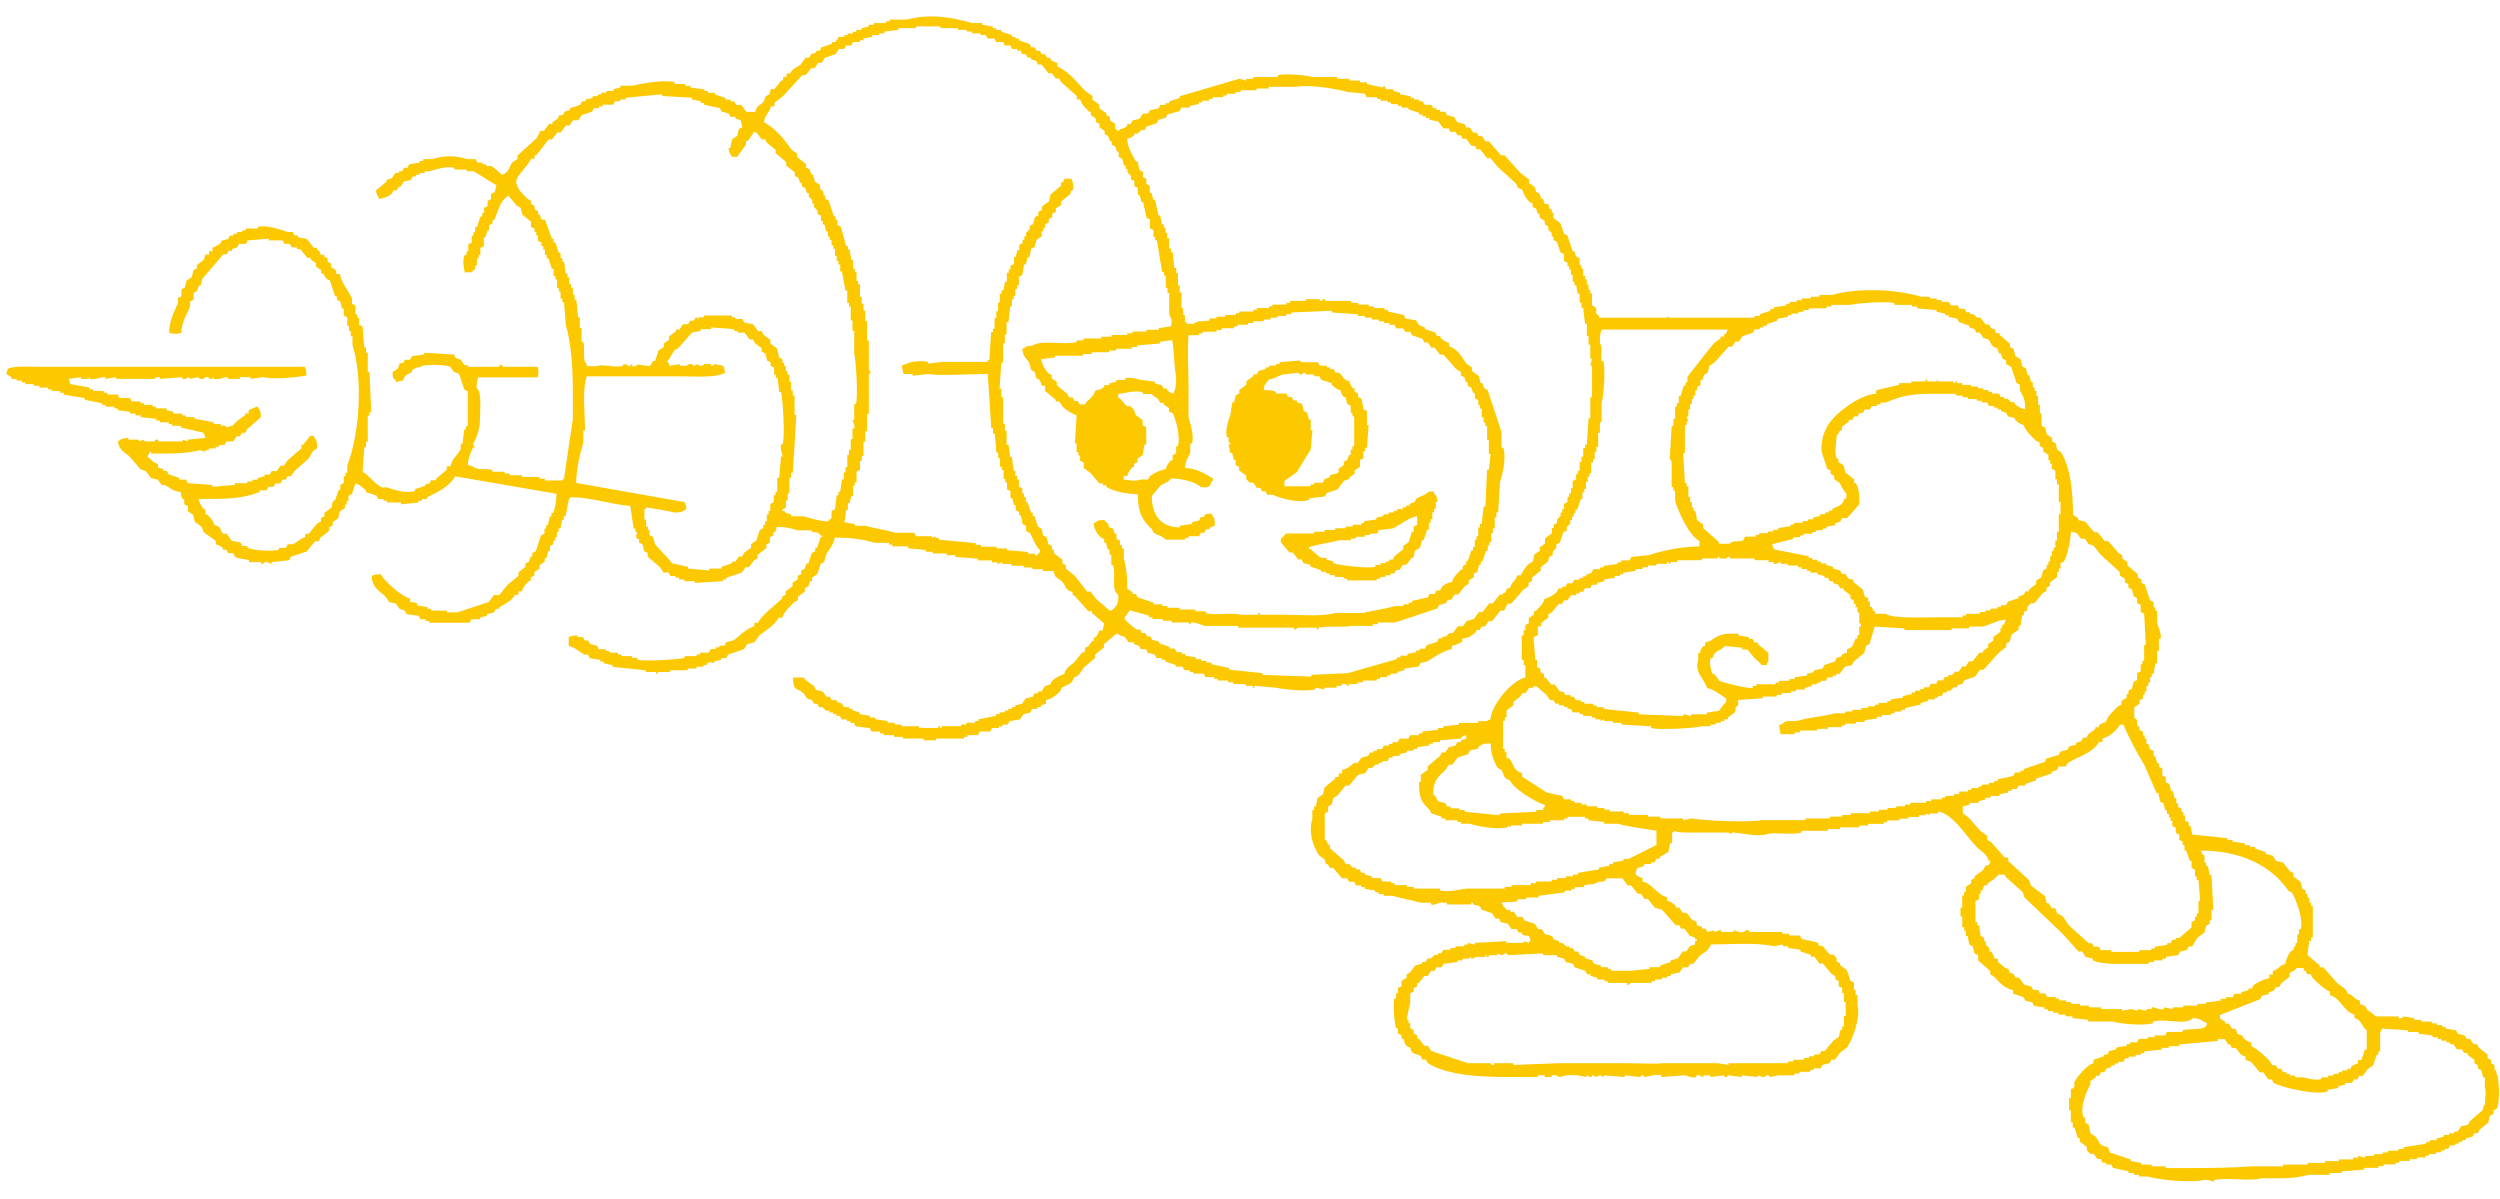<?xml version="1.0" encoding="UTF-8"?>
<svg id="_レイヤー_2" data-name="レイヤー 2" xmlns="http://www.w3.org/2000/svg" viewBox="0 0 173.11 83">
  <defs>
    <style>
      .cls-1 {
        fill: none;
      }

      .cls-1, .cls-2 {
        stroke-width: 0px;
      }

      .cls-2 {
        fill: #fcc800;
        fill-rule: evenodd;
      }
    </style>
  </defs>
  <g id="_レイヤー_1-2" data-name="レイヤー 1">
    <g>
      <g>
        <path class="cls-2" d="m172.97,74.36h-.12v-.25h-.12v-.36c-.08-.04-.16-.08-.24-.12v-.24c-.08-.04-.16-.08-.24-.12v-.25c-.2-.16-.41-.32-.61-.48-.04-.08-.08-.16-.12-.24h-.24c-.08-.12-.16-.24-.24-.36h-.24c-.04-.08-.08-.16-.13-.24-.16-.04-.32-.08-.48-.12-.04-.08-.08-.16-.12-.24-.24-.04-.48-.08-.73-.12v-.12h-.24v-.12h-.36v-.12h-.36v-.12h-.73v-.12h-.48v-.12c-.24-.04-.48-.08-.73-.12,0,0-.1.19-.36.12v-.12h-1.58c-.16-.2-.42-.31-.6-.48-.04-.08-.09-.16-.13-.25-.12-.04-.24-.08-.36-.12v-.24c-.47-.13-.38-.37-.85-.49-.12-.43-.45-.46-.72-.73-.32-.36-.65-.73-.97-1.09h-.24v-.12c-.28-.24-.56-.48-.85-.73.04-.32.08-.65.12-.97h.13v-.24h.12v-2.18h-.12v-.24h-.13v-.36h-.12v-.24h-.12v-.24c-.08-.04-.16-.08-.24-.12-.04-.16-.08-.32-.12-.48-.16-.12-.32-.24-.49-.36v-.24c-.08-.04-.16-.08-.24-.12-.16-.2-.32-.4-.48-.61-.16-.04-.33-.08-.48-.12-.08-.12-.16-.24-.24-.36-.16-.04-.32-.08-.48-.12v-.12c-.24-.08-.49-.17-.73-.25v-.12h-.36v-.12h-.36v-.12c-.28-.04-.57-.08-.85-.12v-.12h-.36v-.12c-.81-.08-1.62-.16-2.43-.25-.03-.2-.08-.4-.12-.6h-.12v-.24c-.08-.04-.17-.08-.25-.12v-.36h-.12v-.24h-.13v-.24c-.08-.04-.16-.08-.24-.12v-.24h-.12v-.36h-.12c-.04-.17-.08-.33-.12-.49h-.12c-.04-.16-.08-.33-.12-.49-.09-.04-.17-.08-.25-.12v-.36c-.08-.04-.16-.08-.24-.12v-.48c-.08-.04-.16-.08-.24-.12v-.24h-.12c-.04-.16-.08-.32-.12-.48h-.12v-.37c-.08-.04-.16-.08-.25-.12-.04-.12-.08-.24-.12-.36h-.13v-.36h-.12v-.24h-.12v-.25c-.08-.04-.16-.08-.24-.12v-.24h-.12c-.18-.43.17-.3-.24-.61v-.72c.12-.08.24-.16.36-.24v-.25c.08-.04.16-.08.24-.12v-.25h.12v-.24h.12v-.37h.13v-.24h.12v-.37h.12v-.24h.13c.03-.24.08-.49.12-.73h.12v-.85h.12v-.85h.12c.08-.33-.18-.88-.24-1.09v-.85h-.12v-.24h-.12v-.36c-.08-.04-.16-.08-.25-.12-.12-.36-.24-.72-.36-1.09-.08-.04-.16-.08-.24-.12v-.24c-.08-.04-.16-.08-.25-.12v-.24c-.24-.2-.48-.4-.72-.61v-.24c-.12-.08-.24-.16-.36-.24v-.24c-.08-.04-.17-.08-.24-.12-.24-.28-.49-.56-.73-.84h-.24c-.16-.2-.32-.41-.49-.61h-.24c-.2-.24-.4-.48-.61-.73-.16-.04-.32-.08-.49-.12v-.12c-.12-.08-.24-.16-.36-.24-.02-1.71-.19-3.3-.85-4.36-.08-.04-.16-.08-.24-.12-.04-.16-.08-.32-.12-.48-.08-.04-.16-.08-.24-.12v-.24c-.12-.08-.24-.16-.36-.24-.04-.16-.08-.32-.12-.48-.08-.04-.16-.08-.25-.12v-.85h-.12v-.61h-.12v-.6h-.12v-.36h-.13v-.24h-.12v-.37h-.12c-.04-.16-.08-.32-.12-.48h-.12c-.04-.16-.08-.32-.12-.48-.08-.04-.16-.08-.24-.12-.04-.16-.08-.32-.12-.49-.12-.08-.24-.16-.37-.24-.04-.16-.08-.32-.12-.49-.08-.04-.16-.08-.25-.12v-.24c-.24-.2-.48-.41-.72-.61v-.12h-.24c-.14-.49-.08-.16-.36-.36-.04-.08-.08-.16-.12-.24h-.24c-.12-.16-.24-.32-.37-.48h-.24l-.24-.24h-.24v-.12h-.24c-.04-.08-.08-.16-.12-.24h-.37c-.04-.08-.08-.16-.12-.24h-.48c-.03-.08-.08-.16-.12-.24h-.49v-.12h-.36v-.12h-.48v-.12h-.61c-1.67-.52-4.36-.64-6.18-.12h-.85v.12h-.61v.12h-.61v.12h-.36v.12h-.49v.13h-.24v.12c-.28.04-.56.08-.85.12v.12h-.24v.12c-.24.08-.48.16-.73.24v.12h-.36v.12h-5.94l-.12-.12v.12h-4.72v-.12c-.4-.32-.05-.19-.24-.61-.08-.04-.16-.08-.24-.12v-.84h-.12v-.24h-.12v-.37h-.12v-.36h-.12v-.24h-.13v-.49h-.12v-.24h-.13v-.49c-.08-.04-.16-.08-.24-.12-.04-.12-.08-.24-.12-.36h-.12c-.12-.36-.24-.73-.36-1.09-.08-.04-.16-.08-.24-.12-.08-.24-.16-.48-.25-.73-.16-.12-.32-.24-.48-.36v-.37h-.12v-.24h-.12c-.04-.12-.08-.24-.12-.36h-.24c-.04-.12-.08-.24-.12-.36h-.12c-.04-.12-.09-.24-.12-.36-.08-.04-.16-.08-.24-.12-.04-.12-.08-.24-.12-.36-.12-.08-.24-.16-.36-.24v-.24c-.2-.16-.41-.32-.61-.48-.37-.4-.73-.81-1.09-1.21h-.25c-.28-.32-.56-.64-.84-.97h-.24c-.08-.12-.16-.24-.24-.36h-.24c-.04-.08-.08-.16-.12-.24h-.24c-.08-.12-.16-.24-.24-.36h-.24c-.05-.08-.09-.16-.13-.24-.16-.04-.32-.08-.49-.12-.08-.12-.16-.25-.24-.37-.16-.04-.32-.08-.48-.12-.04-.08-.08-.16-.12-.24h-.36v-.12h-.24v-.12h-.24c-.04-.08-.08-.16-.12-.24h-.48c-.04-.08-.09-.16-.12-.24h-.24v-.12h-.36v-.12h-.24v-.12c-.24-.04-.48-.08-.73-.12v-.12c-.16-.04-.32-.08-.48-.12v-.12h-.49c-.04-.08-.08-.16-.12-.24l-.12.12c-.36-.08-.73-.16-1.09-.24v-.12h-.48v-.12h-.72v-.12h-.85v-.12h-1.69c-.39-.11-1.86-.28-2.43-.12v.12h-1.69v.12h-.49v.12c-.16-.04-.32-.08-.49-.12-1.37.4-2.75.81-4.12,1.21v.12c-.24.08-.48.16-.73.24v.12h-.24v.12h-.37c-.04.08-.08.16-.12.24-.2.04-.4.08-.6.12-.04.08-.08.16-.13.24h-.36c-.08.12-.16.24-.24.36-.16.04-.32.08-.48.12-.04.08-.08.16-.12.24h-.24v.12c-.18.14-.21.18-.48.24-.14.13,0,.05-.24.12v-.12h-.12v-.37c-.12-.08-.24-.16-.36-.24v-.24c-.08-.04-.16-.08-.24-.12v-.12c-.16-.12-.32-.24-.49-.36v-.24c-.16-.12-.32-.24-.48-.36v-.24c-.16-.12-.32-.24-.49-.36-.61-.61-1.1-1.31-1.94-1.7v-.24c-.26-.07-.3-.1-.48-.24v-.12h-.24c-.04-.08-.08-.16-.12-.24h-.24c-.04-.08-.08-.16-.12-.24h-.24c-.04-.08-.08-.16-.13-.24h-.24c-.04-.08-.08-.16-.12-.24-.25-.08-.49-.16-.73-.24v-.12h-.24v-.12h-.24v-.12c-.24-.08-.49-.16-.73-.24v-.12h-.36v-.12h-.24v-.12c-.24-.04-.49-.08-.73-.12v-.12h-.73c-1.34-.41-2.95-.66-4.48-.24h-1.21v.12h-.24v.12h-.85v.12h-.36v.12c-.17.04-.33.08-.49.12v.12h-.36v.12h-.24v.12h-.36v.12h-.24v.12h-.37c-.08.12-.16.24-.24.36h-.24v.12c-.25.08-.49.16-.73.24-.04.08-.08.16-.12.24h-.24v.12c-.12.04-.24.08-.36.12-.04.08-.08.16-.12.24h-.25c-.12.16-.24.32-.36.49-.35.25-.48.19-.72.6h-.24v.24h-.24v.24h-.12c-.16.2-.32.41-.48.6h-.24c-.04.12-.08.24-.12.37-.08.04-.16.08-.24.12-.04.12-.09.24-.13.36-.22.31-.47.2-.6.73h-.6c-.13-.16-.24-.32-.37-.48h-.36c-.04-.08-.08-.16-.12-.24h-.24v-.12h-.36v-.12c-.24-.08-.48-.16-.73-.24v-.12h-.49v-.12h-.24v-.12c-.32-.04-.65-.08-.97-.12v-.12h-.36v-.13h-.73v-.12c-.73-.21-2.43.11-2.91.24h-.85v.12c-.16.04-.32.08-.48.12v.12h-.49v.12h-.36v.12h-.24v.12h-.36v.12c-.16.04-.32.08-.49.12v.12h-.24c-.04.08-.08.16-.12.24-.24.08-.48.16-.73.24v.12c-.12.04-.24.08-.36.12-.04.08-.08.16-.12.24h-.24c-.04.08-.08.16-.12.24-.12.08-.24.17-.36.25v.12h-.24c-.12.16-.24.32-.36.48h-.24c-.08.16-.16.33-.24.49-.45.4-.89.81-1.34,1.21v.24c-.12.08-.24.16-.36.24-.21.29-.18.53-.49.73-.14.14,0,.05-.24.12-.08-.1-.62-.56-.73-.6h-.35v-.12h-.25v-.12h-.36c-.04-.08-.08-.16-.12-.24h-.6c-.81-.26-1.57-.26-2.42,0h-.61v.12h-.24v.12c-.24.04-.48.08-.73.12-.04.08-.08.16-.12.24h-.24c-.04.08-.08.16-.12.24h-.24v.12h-.24c-.08.12-.16.24-.24.36-.12.04-.24.08-.37.12v.12c-.24.2-.49.4-.73.6.05.39.11.35.24.6.35-.07.63-.17.85-.36.04-.08.08-.16.12-.24h.24c.04-.08.08-.16.12-.24h.12c.08-.12.16-.24.24-.36.16-.04.32-.08.48-.12.04-.08.08-.16.13-.24h.24v-.12h.24v-.12h.36v-.12h.36c.31-.11,1.19-.38,1.69-.24v.12h.85v.12h.48c.52.32,1.05.65,1.58.97-.04.16-.08.32-.12.48-.08.04-.16.08-.25.12v.36c-.08.04-.16.08-.24.12v.36c-.08.04-.16.08-.24.12v.36h-.13v.24h-.12c-.08.24-.16.48-.25.73h-.12v.36h-.12v.24h-.12v.49c-.08.04-.16.08-.24.12v.48h-.12v.24h-.12c-.18.43-.08.81,0,1.21h.48c.08-.13.21-.19.24-.24v-.24h.12v-.49h.12v-.24h.12v-.48c.08-.04.16-.08.24-.12v-.61h.12c.04-.16.08-.32.12-.48h.12v-.36c.09-.04.16-.08.24-.13v-.24h.12c.27-.57.35-1.24.85-1.57.1-.14-.02-.02.12-.12.2.24.4.48.6.72.08.04.17.08.25.12.03.16.08.32.12.48.2.16.4.32.6.49v.36c.08.04.16.08.25.12v.24h.12v.24h.12v.37c.08.04.16.08.24.12v.24h.12v.24h.12v.37h.12v.24h.12c.08.24.16.49.24.73h.12v.49h.12v.24h.12v.6h.12v.24h.12v.49h.12v.24h.12c.04.52.08,1.05.12,1.57.39,1.33.49,3.02.49,4.73v1.81c-.21,1.37-.41,2.75-.61,4.12-.14.1-.02-.02-.12.12h-1.21v-.12h-.36v-.12h-1.21v-.12h-.85v-.12h-.36v-.12h-.85v-.12c-.5-.15-1,.05-1.34-.24-.12-.04-.24-.08-.36-.12.03-.53.18-.8.36-1.21h.12c-.04-.08-.08-.16-.12-.24.33-.56.49-1.12.49-2.06,0-.66.11-1.51-.25-1.82,0-.35.05-.52.12-.73h4.12c.07-.45.07-.28,0-.73h-2.42s0-.16-.24-.12v.12h-2.18v-.12h-.24c-.08-.12-.16-.24-.24-.37-.12-.04-.24-.08-.36-.12-.04-.08-.08-.16-.13-.24-.69-.04-1.37-.08-2.05-.12v.12c-.28.04-.57.08-.85.12-.05.08-.08.16-.13.24h-.36c-.04.08-.08.16-.12.24h-.24c-.04.12-.08.24-.12.37-.12.08-.24.16-.37.24.02.41,0,.44.24.6v.12c.17-.08.2-.1.49-.12.11-.46.27-.37.61-.6v-.12c.18-.13.35-.2.6-.24.24-.21,1.79-.14,2.06,0,.08.12.16.24.24.36.13.04.25.08.36.12.12.36.24.72.36,1.09.08.04.16.08.24.12v2.42h-.12v.24h-.12c-.04.33-.08.65-.12.97h-.12v.36c-.2.46-.6.64-.72,1.21h-.25v.24c-.24.2-.48.41-.73.61v.12h-.36c-.04.08-.08.16-.13.25h-.24v.12c-.25.08-.49.17-.73.24v.12c-.63.23-1.59-.11-1.94-.24h-.37c-.52-.26-.85-.8-1.33-1.09.04-.56.08-1.13.12-1.69h.12v-.37h.12v-1.82h.12v-.24h.12c-.04-.93-.08-1.86-.12-2.79h-.12v-1.33h-.12v-.36h-.12c-.04-.49-.08-.97-.12-1.45-.08-.04-.16-.08-.24-.12v-.48h-.13v-.24h-.12v-.61c-.08-.04-.17-.08-.24-.12v-.37c-.25-.55-.71-1.03-.85-1.7h-.24v-.24c-.12-.08-.25-.16-.36-.24v-.24c-.08-.04-.16-.08-.24-.12v-.24c-.08-.04-.16-.08-.24-.12v-.12h-.24c-.08-.3-.06-.2-.24-.37v-.12h-.24c-.16-.2-.32-.4-.48-.61-.21-.04-.41-.08-.61-.12v-.12h-.24c-.04-.08-.08-.16-.12-.24h-.36c-.34-.13-1.5-.52-2.06-.36v.12h-.85v.12h-.24v.12h-.36v.12h-.24v.12h-.24c-.04.08-.08.17-.12.24-.16.04-.32.08-.48.12v.12c-.22.17-.3.27-.61.36v.24h-.24v.24h-.24c-.04.12-.08.24-.12.36-.16.12-.32.24-.48.36v.24c-.08.04-.16.08-.24.12-.04.16-.07.32-.12.49-.12.08-.24.16-.36.24-.04.16-.08.32-.12.48-.08.04-.16.08-.24.12v.48c-.08.04-.16.08-.24.12v.37c-.26.61-.61,1.2-.6,2.05.46.08.39.08.84,0,.03-.77.37-1.28.61-1.82v-.36c.08-.04.17-.08.24-.12v-.48c.08-.04.16-.08.24-.13.04-.12.08-.24.12-.36h.12c.04-.16.08-.33.12-.48.49-.57.97-1.13,1.46-1.7h.24c.04-.08.08-.16.12-.24h.24v-.12c.12-.04.24-.08.36-.12.04-.08.08-.16.12-.24h.49c.04-.08.08-.16.12-.24.48-.04.96-.08,1.45-.12v.12h.97c.04.08.08.17.12.24h.37c.04.08.08.16.13.24h.36v.12h.24c.16.2.32.41.48.61h.24v.12c.12.08.24.16.36.24v.24c.12.08.24.16.36.24v.24h.13c.08.13.16.25.24.37.08.04.16.08.24.12.12.36.24.73.36,1.09h.12v.24c.08.04.16.08.24.12.04.16.08.32.12.49h.12v.48c.09.04.16.08.24.12v.6h.12v.36h.12v.36h.12v.6c.76,2.44.47,6.22-.36,8.35v.49h-.12v.24h-.12v.48c-.08.04-.16.08-.24.12v.37h-.12c-.08.24-.17.48-.25.72h-.13c-.04.16-.08.32-.12.49-.16.12-.32.24-.48.36v.24c-.09.04-.16.08-.24.12v.24c-.08.04-.16.08-.24.12-.21.24-.41.48-.6.73h-.25v.24c-.38.1-.55.35-.85.49h-.36c-.04.08-.08.16-.12.25h-.49v.12c-.49.15-1.75.05-2.18-.12v-.13h-.36c-.04-.08-.08-.16-.12-.24-.21-.04-.4-.08-.6-.12-.12-.16-.24-.33-.36-.49h-.24c-.31-.24.02-.43-.61-.61-.11-.36-.28-.47-.49-.72h-.12v-.36h-.12c-.17-.23-.29-.38-.37-.72,1.83,0,2.9.03,4.24-.48v-.12h.48c.04-.08.08-.16.12-.24h.36c.04-.08.08-.16.12-.24h.36c.04-.08.08-.16.12-.25h.24c.04-.08.08-.16.12-.24h.24c.08-.12.16-.24.24-.36.32-.28.64-.56.97-.85.25-.35.19-.49.6-.73-.01-.63-.05-.47-.24-.85h-.24c-.16.2-.32.41-.48.61h-.12v.24c-.32.28-.64.57-.97.85-.08.12-.16.24-.25.36h-.24c-.08.12-.16.24-.24.37h-.37c-.04.08-.08.16-.12.24h-.36v.12c-.16.04-.32.08-.48.12v.12h-.37v.12h-.36v.12h-.85v.12c-.52.05-1.05.08-1.57.13v-.13c-.56-.04-1.13-.08-1.69-.12-.04-.08-.09-.16-.12-.25h-.48v-.12c-.24-.08-.48-.16-.73-.24-.04-.08-.08-.16-.12-.24h-.25v-.12c-.12-.04-.24-.08-.36-.12v-.24c-.39-.1-.43-.3-.72-.48.07-.24-.02-.1.12-.24v-.12h.12v.12h.97c.97,0,1.71-.06,2.42-.24.12.04.24.08.36.12v-.12h.24v-.12h.48v-.12h.24v-.12h.37c.04-.08.08-.16.12-.24h.48c.08-.12.16-.24.24-.36h.24c.04-.08.08-.16.12-.24h.24c.04-.08.08-.16.12-.24.33-.28.65-.57.96-.85-.02-.52-.07-.41-.24-.73-.33.09-.28.17-.61.24v.24h-.24v.12c-.27.2-.67.44-.85.73-.21.01-.45.13-.48.12v-.12h-.36v-.12h-.49v-.12c-.44-.08-.89-.16-1.33-.24v-.12h-.61v-.12h-.24v-.12h-.6v-.12c-.16-.04-.33-.08-.48-.12v-.12h-.73v-.12h-.24v-.12h-.6v-.12h-.24v-.12h-.61c-.04-.08-.08-.16-.12-.24h-.72c-.04-.08-.08-.16-.13-.24h-.72v-.12h-.25v-.12h-.72v-.12h-.25v-.12c-.44-.08-.89-.16-1.33-.24-.04-.12-.08-.24-.12-.36.28-.04.57-.08.85-.12v.12h.49c.17-.03-.05-.14.12-.12v.12c.43.09.81-.17,1.09-.12v.12c.24-.04.48-.08.73-.12v.12h2.66s.1-.18.36-.12v.12c.52-.04,1.05-.08,1.57-.12v.12c.29.06.31-.11.48-.12v.12c.2-.04.4-.08.6-.12,0,0,.11.18.37.12,0,0,.11-.17.36-.12,0,0,0,.14.24.12.17-.02-.05-.14.12-.12v.12c.41.09.78-.16.97-.12v.12h.85v-.12h.73v.12c.28-.04.57-.08.85-.12.74.16,2.04.06,3.03-.12-.02-.32-.05-.41-.13-.6H2.73c-.72,0-1.65-.07-2.18.12-.04.12-.08.24-.12.36.12.08.24.16.36.24v.12h.36v.12h.36v.12h.25v.12h.6v.12h.37v.12h.6v.12h.24v.12h.6v.12h.24v.12c.48.08.97.17,1.45.24v.12c.4.08.81.16,1.21.24v.12h.24v.12h.61v.12h.24v.12c.28.04.57.08.85.12v.12h.37v.12h.36v.12c.36.04.73.08,1.08.12v.12h.25v.12h.61v.12h.24v.12h.6v.12c.52.12,1.05.24,1.58.36.04.12.08.24.12.36-.41.04-.81.08-1.21.12v.12c-.12-.04-.25-.08-.36-.12v.12h-1.7v-.12c-.24-.04-.24.12-.24.12h-.72v-.12c-.12.04-.24.08-.37.12v-.12h-.73v-.12c-.52.03-.41.07-.73.24.08.63.5.75.85,1.09.24.28.49.57.73.85.12.04.24.08.36.12.12.16.24.32.36.48.16.04.33.08.48.12.08.12.17.25.25.36h.24c.35.2.56.44,1.09.49.03.28.02.31.12.48h.12v.37c.08.04.16.08.25.12v.36c.12.08.24.16.36.24.04.16.08.32.12.48.16.12.32.24.48.36.04.12.09.24.12.36.28.2.57.41.85.61v.24c.27.07.3.1.49.25v.12h.24c.04.08.08.16.12.24h.36c.04.08.08.16.12.25.28.17.63.12.97.24v.13h.84v.12c.19.03.23-.12.24-.12.28-.05.34.14.48.12v-.12c.4-.04.81-.08,1.21-.13.04-.08.08-.16.13-.24.36-.12.72-.25,1.09-.36.2-.24.4-.48.6-.72h.24c.04-.08.08-.16.12-.25.2-.16.4-.32.61-.48v-.24c.08-.04.16-.08.24-.12v-.24c.13-.08.25-.16.37-.24.04-.16.08-.32.12-.49.12-.08.24-.16.36-.24v-.24h.12v-.25h.12v-.36c.08-.04.16-.08.24-.12.08-.24.16-.48.24-.73.36.1.48.28.73.48v.12c.24.08.48.16.73.24.04.08.08.16.12.24h.37v.12h.24v.12h.97v.13c.41-.04.81-.08,1.21-.13v-.12h.24v-.12h.36v-.12c.76-.37,1.53-.74,1.94-1.45,2.34.4,4.68.81,7.02,1.21-.01.46-.09.99-.24,1.33h-.12v.24h-.12c-.04.2-.08.4-.12.6h-.12v.24h-.12v.36c-.08.04-.16.08-.24.12-.12.37-.24.73-.36,1.09-.08.04-.16.08-.24.12v.25h-.12c-.04.12-.08.24-.12.36-.08.04-.16.08-.24.12v.24c-.16.12-.33.24-.48.37v.24c-.24.2-.48.4-.73.6-.2.24-.41.49-.6.73h-.36c-.12.16-.25.32-.36.48-.73.24-1.45.48-2.18.72h-.73v-.12h-1.08v-.12h-.25v-.12c-.24-.04-.48-.08-.72-.12v-.12c-.17-.1-.21-.09-.49-.12v-.24c-.61-.13-1.78-1.21-2.05-1.69-.32.02-.41.05-.61.12.04.87.52,1.02.97,1.45.09.12.16.24.24.36.16.04.32.08.48.12.08.12.16.24.24.36.12.04.24.08.36.12.04.08.08.16.12.24.28.04.56.08.85.12.04.08.08.16.12.24h.36v.12h.24v.12h2.79c.04-.08.08-.16.12-.24h.61v-.12c.16-.04.32-.08.48-.12v-.12c.16-.04.32-.08.49-.12.04-.08.08-.16.12-.24h.24v-.12c.46-.27.83-.39,1.09-.85h.24v-.24h.24c.1-.36.28-.48.49-.73h.12v-.24c.08-.04.16-.08.25-.12v-.24c.12-.08.24-.17.36-.25v-.24c.12-.08.24-.16.36-.24v-.24h.12c.04-.16.08-.32.12-.49h.12v-.36c.08-.04.16-.08.24-.12v-.24h.12v-.25h.12v-.36h.12v-.24h.12c.04-.2.08-.4.12-.6h.12v-.24h.12c.08-.4.16-.81.24-1.21.14-.1.02.02.12-.12,1.51.03,2.73.5,4.12.61.08.53.16,1.05.24,1.57h.12v.24h.13c-.04.22-.16.19,0,.49h.12v.24c.08.04.16.08.24.12.04.16.08.32.12.48.08.04.16.08.24.12v.25c.28.24.56.49.85.73.08.12.16.24.24.37h.36c.04.08.08.16.12.24h.36v.12h.24v.12h.37v.12h.72v.12c.65-.04,1.29-.08,1.94-.12v-.12h.24v-.12c.36-.12.73-.24,1.09-.36.08-.12.16-.25.24-.37h.24c.12-.16.24-.32.36-.49.08-.04.16-.08.24-.12v-.24c.21-.16.4-.32.61-.48v-.25c.08-.04.16-.08.24-.12v-.37c.08-.04.16-.08.24-.12v-.24h.12c.05-.12.08-.24.12-.36.66,0,1,.11,1.45.24h.97v.12c.41.02.45,0,.61.24h.12v.12h-.12c-.08.25-.16.49-.24.73h-.13v.24c-.08.04-.16.08-.24.12-.08.25-.16.48-.24.73h-.13c-.04.12-.08.24-.12.36-.08.04-.16.08-.24.13v.24c-.08.04-.16.08-.24.12v.24c-.12.08-.24.16-.36.24v.24c-.16.12-.32.24-.48.36v.24c-.09.04-.17.08-.24.12v.12c-.51.53-1.33,1.05-1.69,1.7h-.24v.24c-.61.16-.99.67-1.45.97-.17.04-.33.08-.49.12-.04.08-.08.16-.12.24h-.36v.12h-.24v.12h-.36c-.04.08-.08.16-.12.25h-.61v.12h-.24v.12h-.84v.12c-.37.11-2.79.27-3.27.12v-.12h-.37v-.12h-.73v-.12h-.24v-.12h-.6v-.12h-.24v-.12h-.49c-.04-.08-.08-.16-.12-.24-.16-.04-.32-.08-.49-.12-.04-.08-.08-.16-.12-.24h-.25c-.04-.08-.08-.16-.12-.24h-.37v-.12c-.32.02-.41.05-.61.12v.61c.43.11.76.42,1.09.61h.25c.04.08.08.16.12.24.24.04.49.08.73.12v.12h.24v.12c.2.04.4.08.6.12v.12c.76.08,1.53.16,2.3.24v.12h.73v.12h.12v-.12h.85v-.12h1.21v-.12h.61v-.13h.49v-.12h.24v-.12c.33-.16.41.03.49,0v-.12c.16-.04.32-.08.49-.12v-.12h.36c.04-.08.08-.16.12-.24.36-.12.73-.24,1.09-.37.08-.12.16-.24.24-.36.16-.04.32-.08.48-.12.12-.16.24-.32.36-.49.51-.36,1.01-.67,1.33-1.21h.24c.12-.42.57-.79.85-1.09.08-.04.16-.08.24-.12v-.24c.16-.12.32-.24.48-.36v-.24c.08-.04.16-.08.25-.12.04-.12.08-.24.12-.36h.12v-.24c.12-.08.24-.16.37-.24.08-.24.16-.48.24-.72.08-.05.16-.08.24-.12.03-.16.08-.32.12-.49.23-.43.49-.61.61-1.21,1.15.01,1.92.11,2.78.37h.97v.12h.24v.12h1.09v.13c.41.04.81.08,1.22.12v.12h.48v.12h.97v.12h.6v.12c.52.04,1.05.08,1.57.12v.12h.97v.13h.36v.12c.12-.05.24-.08.37-.12v.12h.61v.12h.85v.12h.61v.12h.72v.13h.73c.04.12.08.24.12.36.16.12.32.24.48.36.31.34.16.57.73.73v.24h.12c.32.36.65.72.97,1.09h.25v.12c.28.24.56.49.85.73-.04.16-.08.32-.12.49h-.24c-.07.27-.1.3-.24.48h-.12v.24h-.12c-.08.12-.16.24-.25.36-.08.04-.16.08-.24.12v.24c-.08.04-.17.08-.24.12-.16.2-.32.4-.48.6-.28.29-.6.38-.72.85-.31.08-.64.29-.85.48-.04.08-.08.16-.12.24-.12.04-.24.08-.37.12-.08.13-.16.25-.24.37h-.24v.12h-.24c-.04.08-.08.16-.12.24-.16.04-.32.08-.49.12-.08.12-.16.24-.24.36-.16.04-.32.08-.48.12v.12h-.24v.12h-.24v.12h-.25v.12h-.36v.12h-.24v.12c-.41.08-.81.16-1.21.24v.12h-.24v.12h-.6v.12h-.37v.12h-1.33v.12h-.12v-.12h-.13v.12h-1.33v-.12h-1.21v-.12h-.48v-.12h-.49v-.12c-.28-.04-.56-.08-.85-.12v-.12h-.36v-.12c-.24-.04-.48-.08-.73-.12v-.12c-.16-.04-.32-.09-.48-.12v-.12h-.24v-.12h-.36c-.04-.08-.08-.16-.13-.24-.12-.04-.24-.09-.36-.12v-.12h-.36c-.04-.08-.09-.16-.13-.24h-.24c-.09-.12-.16-.24-.24-.36-.16-.04-.32-.08-.49-.12-.04-.08-.08-.16-.12-.25-.23-.22-.55-.33-.73-.6h-.73c.03,1,.24.66.73,1.09.08.12.16.24.24.36.13.04.24.08.36.12.04.08.08.16.12.25h.24c.04.08.08.16.12.24h.24l.24.24h.24v.12h.24v.12h.24v.12h.24c.04.08.08.16.12.24h.36v.12h.24v.12h.25c.04.08.08.16.12.24.33.04.65.08.97.12.05.08.08.16.12.24h.6v.13h.24v.12h.73v.12h.6v.12h1.45v.12h.85v-.12h1.94v-.12h.24v-.12h.73c.04-.08.08-.16.12-.25h.73c.04-.08.08-.16.12-.24h.48v-.12h.25v-.12h.36c.04-.08.08-.16.12-.24.24-.04.48-.08.73-.12.08-.12.16-.24.24-.36.16-.04.32-.08.48-.12.04-.09.08-.17.12-.25h.36v-.12h.24v-.12c.12-.04.24-.08.36-.12v-.25c.45-.09.69-.34.97-.6.04-.08.08-.16.12-.24.38-.27.7-.19.85-.73.43-.12.46-.45.73-.73.24-.2.49-.4.73-.61v-.24c.2-.16.4-.33.61-.48v-.24c.24-.2.48-.41.73-.61.14-.13,0-.05.24-.12.21.24.27.1.49.24.08.12.16.24.24.36h.37v.12c.12.04.24.08.36.12.04.08.08.16.12.24h.36c.04.08.08.16.12.25.16.03.33.08.49.12.04.08.08.16.12.24h.36v.12h.24v.12c.24.08.48.16.73.24v.12h.48c.04.08.08.16.12.24h.36v.12h.25v.12h.72c.04.08.09.16.12.24h.61v.12h.24v.12h.73v.12h.36v.12h.85v.12h.49v.13h.12v-.13c.49.04.97.09,1.45.13.27.07,2.02.31,2.78.12v-.12c.2.04.4.08.61.12v-.12h.85v-.13h.36v-.12c.29-.08.33.13.49.12v-.12h.6v-.12h.37v-.12h.96v-.12h.24v-.12h.48v-.12h.24v-.12h.48v-.12c.17-.04.33-.08.49-.12v-.12c.33-.04.65-.08.97-.13.04-.08.08-.16.12-.24.16-.04.32-.08.49-.12.46-.29,1.09-.73,1.69-.85v-.24c.47-.06.34-.15.72-.24v-.24c.52-.05.67-.24.97-.48v-.12h.24c.04-.08.08-.16.12-.24h.24c.08-.12.16-.24.24-.37h.24c.2-.24.4-.49.6-.73h.25c.08-.16.17-.32.24-.48h.24c.29-.32.57-.65.85-.97.12-.08.24-.16.36-.24v-.24c.08-.04.16-.08.24-.12v-.24c.2-.16.4-.32.6-.48v-.24c.16-.12.32-.24.48-.36.04-.13.08-.24.12-.36.08-.04.16-.08.24-.12v-.24l.24-.24v-.25c.08-.04.16-.08.24-.12.09-.24.16-.49.25-.73.08-.04.16-.08.24-.12v-.24l.24-.24v-.24h.12v-.24h.12v-.24h.12v-.24h.12c.08-.24.16-.48.24-.72h.12v-.48h.13v-.24h.12v-.49h.12v-.36h.12v-.24h.12v-.73h.12v-.24h.12v-.49h.12v-.36h.12v-.97h.12v-.73h.12v-1.33c.13-.46.29-2.27.12-2.91h-.12c-.11-.43.12-.94-.12-1.21,0-.44,0-.69.12-.97h8.72c-.09.3-.07.19-.24.36v.12h-.24v.12c-.16.12-.33.25-.49.37-.61.76-1.21,1.53-1.81,2.3v.36h-.12v.24h-.12c-.08.24-.16.49-.24.73h-.12v.49h-.13v.24h-.12v.85h-.12v.48h-.12c-.04.77-.08,1.53-.13,2.3,0,0,.1.02.13.24v1.7h.12v.24h.12v.72c.29.91.95,2.36,1.69,2.79v.36c-1.26.03-2.55.27-3.51.61-.4.04-.81.08-1.21.12-.04.08-.08.16-.12.24h-.6v.13h-.24v.12c-.32.04-.64.08-.96.12v.12h-.24v.12h-.48c-.04.08-.08.17-.12.25-.12.04-.24.08-.36.12v.12h-.24v.12h-.24v.12h-.36c-.04.08-.08.16-.12.24h-.36c-.04.08-.08.16-.12.24h-.24v.12h-.24c-.04.08-.08.16-.12.24-.22.2-.51.4-.85.48-.11.4-.37.57-.61.85h-.12v.24c-.12.08-.24.17-.36.24v.36c-.08.04-.16.08-.24.12v.36h-.12v.36h-.13v1.7h.13v.36h.12v.85c-.93.22-2.33,1.84-2.42,2.91-.24.05-.24.12-.24.12h-.61v.12h-1.33v.12c-.36.04-.72.08-1.09.12v.12h-.36v.12c-.37.04-.73.08-1.09.12v.13h-.24v.12h-.6c-.04.08-.08.16-.12.24h-.61c-.04.08-.08.16-.13.24h-.36v.12h-.24v.12h-.36c-.04.08-.08.16-.12.24h-.36v.12h-.24v.12h-.24c-.04.08-.08.16-.12.24-.16.04-.32.08-.48.12-.08.12-.16.24-.24.36h-.24c-.3.18-.42.4-.85.49v.24h-.24v.24h-.24v.12c-.24.2-.48.41-.73.61-.04.16-.08.32-.12.49-.12.08-.24.16-.37.24-.04.2-.08.4-.12.6h-.12v.24h-.12v.61c-.29.94.06,1.93.48,2.54.12.08.24.16.36.24.04.12.08.24.12.36h.12c.04.08.08.16.12.25h.24c.2.24.41.48.61.72h.36c.04.08.08.16.13.24h.36c.04.08.08.16.12.25h.36v.12h.24v.12c.24.04.48.08.73.12v.12h.24v.12h.36v.12h.61c.55.17,1.36.31,1.93.48h.73v.12c.3.08.44-.1.61-.12h.48v.12h1.69v-.12h.12v.12c.16.04.32.08.48.12.04.08.08.17.12.25.24.08.48.16.73.24.08.12.16.24.24.37h.24c.04.08.08.16.12.24.17.04.33.08.49.12.08.12.16.24.24.36h.37c.04.08.08.16.12.24h.24v.12c.16.11.21.09.49.12.04.12.08.24.12.36h-.12v.12c-.12-.04-.24-.08-.36-.12v.12h-1.21v-.12c-.73.04-1.45.08-2.18.12v.12c-.16-.04-.32-.08-.49-.12v.12h-.24v.12h-.61v.12h-.36v.12h-.49c-.04.08-.08.16-.12.24h-.24v.12h-.25l-.24.24h-.24c-.04.08-.08.16-.12.24h-.24v.12c-.16.04-.32.08-.48.12-.12.16-.24.32-.36.49-.08.04-.16.08-.24.12v.24c-.13.08-.24.16-.36.24v.36c-.08.04-.16.08-.25.12v.36h-.12v.36h-.12c-.13.42.02,1.78.12,2.06h.12v.36c.09.04.17.08.25.12v.24h.12c.14.25.02.3.24.49.14.13,0,.05.24.12.16.59.31.34.73.6.04.09.08.16.12.24h.24c.04.08.08.16.12.24,1.29.82,3.47.97,5.57.97h2.06v-.12h.48v.12h.48v-.12c.31-.08.45.12.6.12.25-.13.79-.15,1.21-.12.2.04.4.08.6.12v-.12c.08.04.16.08.24.12h.12v-.12c.19-.03.24.12.24.12.12-.04.24-.08.36-.12.08.04.16.08.24.12v-.12c.48.04.96.08,1.45.12v-.12c.36.04.72.08,1.08.12,0,0,0-.14.24-.12v.12c.17.01.82-.23,1.21-.12v.12c.53-.04,1.05-.08,1.58-.12.28.01.46.22.85.12v-.12c.29-.07.33.13.49.12v-.12h.48v.12c.33-.04.65-.08.97-.12v.12c.21.04.24-.12.24-.12.32.04.65.08.97.12v-.12c.36.04.72.08,1.09.12v-.12c.12.04.25.08.37.12.19.01.24-.12.24-.12.21-.03.24.12.24.12.2-.04.4-.08.61-.12h1.09v-.12h.36v-.12h.73v-.12h.24v-.12h.49c.04-.08.08-.16.12-.24.16-.04.33-.08.49-.12.04-.08.08-.16.12-.24h.25c.12-.16.24-.32.36-.48.16-.12.32-.25.48-.37.41-.58.95-2.09.73-2.91v-.73h-.13v-.36h-.12v-.49c-.08-.04-.16-.08-.24-.12-.08-.24-.16-.49-.24-.73-.16-.13-.33-.24-.48-.37v-.12c-.08-.04-.16-.08-.24-.12v-.24l-.24-.24h-.24c-.16-.2-.33-.4-.49-.6h-.24c-.04-.08-.08-.16-.12-.24-.36-.08-.72-.16-1.09-.24-.04-.08-.08-.16-.12-.24h-.73v-.12h-.48v-.12h-2.3v-.12c-.26-.06-.36.12-.36.12-.34.08-.6-.12-.73-.12v.12h-.85v-.12h-.12c-.12.04-.24.08-.36.12v-.12c-.16.04-.32.08-.48.12-.04-.08-.08-.16-.13-.24h-.24v-.12c-.13-.04-.24-.08-.37-.12v-.24c-.52-.15-.41-.38-.72-.61h-.24c-.08-.12-.16-.24-.24-.36h-.24v-.12c-.21-.17-.29-.28-.61-.36v-.24c-.75-.2-.95-.9-1.7-1.09v-.24c-.29-.07-.27-.13-.48-.24.08-.63.15-.39.6-.61v-.12h.48v-.12h.24c.04-.08.08-.16.12-.24h.24v-.12c.21-.12.4-.24.6-.36.04-.2.08-.41.12-.61h.13v-.73h.12v-.12c.24.11.57.12.97.12h2.79c.08.04.16.08.24.12v-.12c.58-.01,1.66.33,2.42.12.63-.17,1.72.08,2.42-.12v-.12h1.82v-.12h.85v-.12h1.33v-.12h.61v-.12h1.09v-.12h.24v-.12h.85v-.12h.61v-.12h.73v-.12h.48v-.12c.08.04.16.08.24.12v-.12h.6v-.12c.96.05,2.06,1.82,2.66,2.42.31.32.72.47.85.97h.12c-.09.33-.03.28-.36.36-.13.44-.46.45-.73.73v.12c-.08.04-.16.08-.24.12v.24c-.13.08-.24.17-.37.24v.36h-.12v.24h-.13v.85h-.12v.61h.12v.73h.13v.24h.12v.37h.12c.04.2.08.4.12.6.08.04.16.08.24.12.04.16.08.32.12.49.08.04.17.08.25.12v.37c.28.24.56.48.84.73v.24c.08.04.16.08.24.12.37.39.72.84,1.34.97v.24c.24.08.48.16.72.24.04.08.08.16.13.24.16.04.32.08.48.12.04.08.08.16.12.24.24.04.48.09.73.12v.12h.24v.12h.36v.12h.36v.13h.49v.12h.48v.12c.36.04.72.08,1.09.12v.12h1.69c.59.17,2.17.3,2.79.12v-.12c.9-.25,2.23.31,2.78-.24.54.03.6.19.97.36-.07.24.02.1-.12.24-.27.25-1.14.11-1.57.24v.12h-1.09c-.04.08-.08.16-.12.24h-.73v.12h-.48v.12h-.61c-.04.08-.08.16-.12.24h-.48v.12h-.24v.12c-.24.04-.49.08-.73.12v.12c-.16.04-.32.08-.48.12-.04.08-.08.17-.12.24h-.24v.12c-.24.09-.49.16-.73.24v.24c-.46.12-1.14.94-1.33,1.33v.36c-.08.04-.16.08-.24.12v.6h-.12v.85h.12v.84h.13v.36h.12c.08.24.16.48.24.73h.13v.24c.16.12.32.25.49.37v.24l.24.24h.24c.08.12.16.24.24.36h.24c.04.08.08.16.12.25h.24v.12h.36c.05.08.08.16.12.24.36.08.73.16,1.09.24v.12h.36v.12h.36v.12h.61c.88.25,3.03.45,3.87.24.3-.07.67.13.72.12v-.12c1.05-.21,2.39.13,3.27-.12h1.33c.78,0,1.37-.08,1.93-.24h1.46v-.12h.84v-.12c.53-.04,1.05-.08,1.57-.12v-.12h.97v-.12h.36v-.12h.85v-.12h.24v-.12h.73v-.12h.49v-.12h.6v-.12h.24v-.12h.49v-.12h.36v-.12h.24v-.12h.25c.03-.08.08-.16.12-.24h.36v-.12h.24v-.12h.24v-.12h.24v-.12c.16-.04.32-.08.48-.12.04-.08.08-.16.12-.24h.24c.04-.08.08-.16.12-.24.2-.16.41-.32.6-.48.04-.16.08-.32.12-.49.08-.04.16-.08.24-.12v-.24c.08-.04.16-.09.24-.13.22-.4.17-1.99,0-2.42ZM53.94,33.08h-.12v.97h-.12v.24h-.12v.48c-.08.04-.16.08-.24.13v.48h-.12v.24h-.12v.48h-.12v.24h-.13v.24c-.08.04-.16.08-.24.12-.08.24-.16.48-.24.73-.12.08-.24.16-.36.24v.25c-.16.12-.32.24-.49.36-.04.08-.08.16-.12.25h-.24c-.08.12-.16.24-.24.36h-.24v.12c-.24.08-.49.16-.72.24v.12h-.85v.13c-.49-.04-.97-.08-1.46-.13v-.12c-.36-.08-.72-.16-1.09-.24-.4-.44-.81-.89-1.21-1.34-.04-.16-.09-.32-.13-.49-.08-.04-.16-.08-.24-.12v-.36h-.12v-.24h-.12v-.48h-.12v-.73h.12v-.12s1.87.3,1.94.36c.63-.01.47-.04.85-.24-.03-.28-.05-.3-.12-.48-2.5-.44-5.01-.89-7.51-1.33.01-.96.25-1.99.49-2.78v-.85h.12c0-1.14-.21-2.84.12-3.75h6.54c1.06,0,2.33.12,3.03-.24-.03-.29-.05-.3-.12-.49-.2-.04-.4-.08-.6-.12-.02,0-.05.16-.24.12v-.12h-.48s0,.11-.24.12c-.12-.04-.24-.08-.36-.12v.12c-.22,0-.24-.12-.24-.12-.26-.05-.37.12-.37.12h-.48v-.12c-.24.04-.48.08-.72.12v-.12c-.14-.14-.05,0-.13-.24.25-.21.29-.45.49-.73.08-.04.16-.08.24-.12.32-.36.65-.73.97-1.09.2-.04.4-.08.6-.12v-.12h.73v-.12c.52.04,1.05.08,1.58.12v.12h.24v.12h.48c.13.16.24.32.36.48h.24c.04.08.08.16.12.25.16.12.32.24.48.36v.24c.09.04.16.08.25.12.03.16.08.32.12.49.08.04.16.08.24.12v.24c.08.04.16.08.24.12v.48h.12v.24h.12c.04.32.08.64.12.97h.12c.13.41.28,3.08.12,3.63h-.12c-.08.3.13.82.12.84h-.12c-.04.48-.08.97-.12,1.45Zm4.24.97h-.12v.24h-.12c-.04.32-.08.64-.12.97-.08.04-.16.08-.24.12v.49s-.19.13-.25.24c-.59-.04-1.04-.17-1.69-.36h-.85v-.12c-.27-.12-.3-.03-.49-.24-.06-.05-.19.04-.12-.12.08-.04.16-.08.24-.12v-.49h.12v-.48h.12v-1.09h.12v-.36h.12c.08-1.33.17-2.66.24-4h-.12v-1.33h-.12v-.36h-.12v-.61h-.12v-.48h-.12v-.24h-.12v-.36h-.12v-.24h-.12v-.24c-.08-.04-.16-.08-.24-.12-.03-.2-.08-.4-.12-.61-.15-.12-.32-.24-.48-.36v-.25c-.16-.12-.32-.24-.48-.36-.04-.08-.08-.16-.12-.24h-.24c-.12-.16-.24-.32-.36-.48-.2-.04-.4-.08-.61-.12-.04-.08-.08-.16-.12-.24h-.49v-.12h-.24v-.12h-1.94v.12h-.36v.12c-.17-.03.04-.07-.12-.12-.19.07-.16.19-.24.24h-.24c-.04.08-.09.16-.13.24h-.36c-.08.12-.17.24-.24.37h-.24v.12c-.16.12-.32.24-.48.36v.24c-.13.08-.25.16-.36.25v.24c-.12.08-.24.16-.37.24-.08.24-.16.49-.24.73h-.13c-.08.12-.16.24-.24.36-.28-.04-.56-.08-.84-.12,0,0-.1.17-.37.12v-.12h-.12v.12h-.12s-.11-.19-.36-.12c-.17.04.05.1-.12.12-.59.09-1.47-.18-1.7,0h-.73v-.12c-.34-.37-.08-1.01-.24-1.57h-.12v-.97h-.12v-.73h-.12c-.04-.4-.08-.81-.12-1.21h-.12v-.36h-.12v-.48h-.13v-.24h-.12v-.48h-.12v-.25h-.12c-.04-.28-.08-.56-.12-.84h-.12v-.24h-.12v-.36h-.12c-.08-.25-.16-.48-.24-.73h-.12v-.24h-.12c-.16-.44-.32-.89-.48-1.33h-.24c-.04-.12-.08-.24-.12-.36h-.12v-.24c-.08-.04-.16-.08-.24-.12v-.24c-.08-.04-.17-.08-.25-.12v-.24c-.08-.04-.16-.08-.24-.12-.26-.28-.62-.55-.73-.97-.32-.48.83-1.3.97-1.81h.25v-.24h.12c.28-.36.57-.73.85-1.09h.24c.12-.16.24-.32.36-.49h.24c.12-.16.24-.32.36-.48h.24c.09-.12.17-.24.25-.36h.36c.08-.12.16-.24.25-.36.24-.08.48-.16.72-.24.04-.08.08-.16.12-.24h.36v-.12h.25v-.12h.73c.04-.08.08-.16.12-.24h.36v-.12h.37v-.12c.85-.08,1.69-.16,2.54-.24v.12c.69.04,1.37.08,2.06.12v.12c.2.04.4.08.6.12v.12h.24v.12c.36.08.73.16,1.09.24.04.08.08.16.12.24.16.04.32.08.48.12.04.08.08.16.12.24h.36v.12c.12.04.24.08.36.12.04.16.08.32.12.48-.08.04-.16.08-.24.12-.04.16-.08.32-.12.48-.12.08-.24.16-.36.24-.04.2-.08.4-.12.6h-.12c.05.39.11.36.24.61h.36c.2-.28.4-.56.61-.85v-.24h.12c.13-.16.21-.35.36-.49v-.12h.24c.12.16.24.32.36.49h.25c.03.08.08.16.12.24.2.16.4.32.6.48v.24c.24.2.49.4.73.61v.24c.2.16.4.32.6.48v.24c.08.04.16.08.24.12.04.12.09.24.12.36h.12v.24c.08.04.17.08.24.12.04.12.08.24.12.36h.13v.24l.24.24v.24h.12v.24l.24.24v.24c.08.04.16.08.24.12v.36h.12v.24h.12c.03.16.08.32.12.48h.12v.36h.12v.24h.13v.37h.12v.24h.12v.49h.12v.36h.12v.24h.12v.48h.12c.08.44.16.89.25,1.33h.12v.85h.12v.24h.12v.97h.12v.72h.12v1.57c.12.42.28,2.93.12,3.51h-.12v1.09h-.12c0,.16.2.31.12.6h-.12v.73h-.12v.73h-.12v.36h-.12v.85h-.12v.36h-.12v.48h-.13c-.04.28-.08.57-.12.85Zm19.37,3.75v-.36c-.09-.04-.16-.08-.24-.12v-.36h-.12c-.04-.12-.08-.24-.12-.36-.5-.14-.15-.05-.37-.36-.06-.09-.16-.07-.24-.24-.52.03-.41.07-.73.24.06.5.22.69.49.97.08.04.16.08.24.12v.24h.12c.04.16.08.32.12.48h.13v.36h.12v.73h.13c.21.74-.17,1.67.36,2.06,0,.53-.08.74-.36.97-.14.14,0,.05-.24.12-.32-.28-.65-.56-.97-.85-.12-.16-.24-.32-.36-.48h-.24c-.28-.36-.56-.73-.85-1.09-.2-.16-.4-.32-.61-.49v-.24c-.08-.04-.16-.08-.24-.12v-.25c-.2-.16-.4-.32-.6-.48v-.24h-.13v-.24c-.08-.04-.16-.08-.24-.12-.05-.16-.08-.32-.13-.49-.08-.04-.16-.08-.24-.12-.04-.16-.08-.32-.12-.49-.08-.04-.16-.08-.24-.12-.08-.24-.16-.48-.24-.73h-.12v-.24h-.12c-.08-.24-.16-.49-.24-.73h-.12v-.36h-.12v-.24h-.12v-.36c-.08-.04-.16-.08-.24-.12v-.49h-.12v-.24h-.12v-.36h-.12c-.04-.32-.08-.65-.12-.97h-.12c-.04-.28-.08-.56-.12-.84h-.13v-.97h-.12v-.48h-.12v-1.82h-.12v-.6h-.13c.04-.61.08-1.21.13-1.82h.12v-1.33h.12v-.61h.12v-.85h.13c.04-.36.08-.73.12-1.09h.12v-.49h.12v-.24h.12v-.48h.12v-.24h.12v-.6c.08-.04.16-.08.24-.12.04-.24.08-.49.12-.73h.12c.04-.16.08-.32.12-.49h.13c.03-.2.08-.4.12-.61.08-.04.16-.08.24-.12.05-.16.08-.32.13-.49.12-.08.24-.16.36-.24v-.36h.12v-.24h.12v-.24c.08-.04.16-.08.25-.13v-.24c.08-.04.16-.08.24-.12v-.25c.09-.04.17-.08.25-.12v-.24c.12-.08.24-.16.37-.24v-.24c.2-.16.4-.32.6-.48.19-.25-.12-.12.24-.36,0-.35-.04-.52-.12-.73h-.48c-.04.08-.08.16-.12.24h-.12v.24c-.25.2-.49.4-.73.61-.04.16-.08.32-.12.48-.17.12-.33.24-.49.36v.24c-.08.04-.16.08-.24.12v.24c-.08.04-.16.08-.24.13-.04.16-.08.32-.12.48-.08.04-.16.08-.24.12v.24l-.25.24v.24h-.12v.24h-.12v.24c-.08.04-.16.08-.24.12v.36h-.12c-.04.16-.08.32-.12.48h-.12v.49c-.08.04-.16.08-.24.12v.24h-.12v.24h-.13v.61h-.12c-.04.2-.08.4-.12.6h-.12v.24h-.13v.61h-.12v.6h-.12v.48h-.12v.73h-.12v.24h-.12c-.04.64-.08,1.29-.12,1.94h-.12v.12h-3.15c-.32.04-.64.08-.97.12v-.12c-.37-.1-1.28-.03-1.45.12-.12.04-.25.08-.36.12.02.32.05.41.12.6h.61v.12c.36-.04.72-.08,1.09-.12.72.14,2.7,0,4.12,0,.08,1.25.16,2.5.24,3.75h.12v.37h.12c.04.44.08.89.12,1.33h.12v.37h.12v.6h.13v.24h.12v.6h.12v.25h.12v.48c.08.04.17.08.24.12v.48h.12c.04.16.08.32.12.48h.12v.36c.08.04.16.08.24.12v.24h.12c.04.2.08.4.12.6.08.04.16.08.24.12v.36c.08.04.16.08.25.12.27.42.36.9.72,1.21-.07.24.02.11-.12.24-.09.07,0,.16-.24.12v-.12h-.48v-.12c-.48-.04-.97-.08-1.45-.12v-.12h-.72v-.12h-1.09v-.13h-.36v-.12c-.85-.08-1.7-.16-2.55-.24v-.12h-.24v-.12c-.08.04-.16.08-.25.12v-.12h-1.09c-.04-.08-.08-.16-.12-.24h-1.33c-.61-.19-1.43-.3-2.06-.48h-.72v-.12c-.25-.04-.49-.08-.73-.12.04-.28.08-.57.12-.85h.12v-.48h.12c.04-.17.08-.32.12-.49h.12v-.72h.12v-.24h.12v-.73c.08-.04.16-.08.24-.12v-.61h.12v-.36h.12v-.97h.12v-.73h.13v-1.21h.12v-2.79h.12c.03-.2-.11-.21-.12-.24v-2.05h-.12v-1.34h-.13v-.73h-.12v-.48h-.12v-.48h-.12v-.85h-.12v-.24h-.12v-.61h-.12v-.24h-.12v-.61h-.12c-.04-.24-.08-.48-.12-.73h-.12v-.24h-.12c-.12-.45-.25-.89-.37-1.33-.08-.04-.16-.08-.24-.12v-.36h-.12v-.24h-.12c-.12-.37-.24-.73-.36-1.09-.08-.04-.16-.08-.24-.12v-.24h-.12v-.24l-.24-.24v-.24c-.12-.08-.24-.16-.36-.24-.04-.16-.08-.32-.12-.48h-.12c-.04-.12-.08-.24-.12-.37-.08-.04-.16-.08-.25-.12v-.24c-.2-.16-.4-.32-.61-.48v-.24c-.12-.08-.24-.16-.36-.24-.53-.75-1.12-1.48-1.94-1.94.08-.56.37-.6.48-1.09h.24v-.24c.2-.16.4-.32.61-.48.44-.49.89-.97,1.33-1.45h.24c.12-.16.25-.32.36-.48h.25c.08-.12.16-.25.24-.36h.24c.08-.12.16-.24.24-.37.24-.08.49-.16.73-.24.08-.12.16-.24.24-.36h.37c.04-.08.08-.16.12-.24h.36c.05-.08.08-.16.12-.24h.48v-.12h.24v-.12c.2-.04.4-.08.6-.12v-.12h.49v-.12h.36v-.12c.32-.04.65-.08.97-.12v-.12h1.21v-.12h1.7v.12h1.21v.12h.61v.12h.36v.12h.6v.12h.36c.04.08.08.16.12.24h.48c.04.08.08.16.12.24h.48c.04.08.08.16.12.24h.37c.04.08.08.16.12.24h.36v.12h.24c.04.08.08.16.12.24h.24c.04.08.08.16.12.24h.24v.12c.12.04.24.08.37.12.04.08.08.16.12.24h.24c.16.2.32.4.49.61h.24c.09.12.17.24.25.36h.24c.04.08.08.16.13.24.36.32.72.65,1.09.97v.24h.24c.11.4.37.57.61.85h.12v.24c.12.08.24.16.36.24v.24c.08.04.16.08.24.12v.24c.12.08.24.16.36.24v.24c.08.04.16.08.24.12.04.12.08.24.13.36h.12v.24c.08.04.16.08.24.12.04.12.08.24.12.36h.12v.36c.08.04.16.08.24.12.05.16.08.32.13.48h.12v.24h.12v.24l.24.24v.24c.08.04.16.08.24.12v.36c.08.04.16.08.24.12v.48h.12c.04.16.08.32.12.49h.12c.08.36.16.73.24,1.09.08.04.16.08.24.12v.61c.08.04.16.08.24.12v.48h.12v.24h.12c.12.73.24,1.45.36,2.18h.13v.25h.12v.85h.12v.36h.12v1.46c.17.53.22.22.13.85-.28.04-.56.08-.85.12v.12h-.85v.12h-.97v.12h-.36v.12h-1.09v.12h-.72v.12h-1.21v.13h-.49v.12c-.75.22-2.55-.17-3.03.24-.52.03-.41.07-.73.24.07.6.27.59.49.97.03.16.08.32.12.48.08.04.16.08.24.12.05.16.08.32.13.48h.12c.14.18.18.21.24.49h.24v.37c.25.2.48.4.73.6v.12h.24c.08.12.16.24.24.36.26.26.6.45.97.61-.04.65-.08,1.3-.12,1.94h.12v.6h.12v.24h.12v.36c.08.04.16.08.25.12v.37c.16.12.32.24.48.36.2.24.4.48.61.72h.24v.13h.24v.12c.55.29,1.36.49,2.18.49,0,1.3.31,1.8.97,2.42.04.08.08.16.12.24.28.2.62.23.85.49h1.33v-.12h.24v-.12h.73c.04-.08.08-.16.12-.24h.24c.04-.08.09-.16.12-.24h.25v-.12c.12-.04.24-.08.36-.12-.01-.63-.04-.48-.24-.85-.27.04-.32.01-.49.12v.12h-.24c-.04.08-.08.16-.12.24-.16.04-.32.08-.48.12v.12c-.28.04-.57.08-.85.12v.12c-1.31,0-1.96-.85-1.94-2.18.2-.24.4-.48.6-.72.29-.21.53-.18.73-.49.71,0,1.74.23,2.06.61.5,0,.62.05.73-.36.13-.14.05,0,.12-.25-.55-.3-1.11-.71-1.94-.72.03-.59.23-.69.36-1.09v-.6h.12c.16-.57-.14-1.46-.24-1.82v-1.94c0-1.38-.1-2.66,0-3.75h.73v-.12h.24v-.12h.97v-.12h.36v-.12h.85v-.12h.24v-.12h.72v-.12h.37v-.12h.72v-.12h.48v-.13h.48v-.12h.6v-.12h.36v-.12c.93-.04,1.86-.08,2.79-.12v.12c.6.04,1.21.08,1.81.12v.12h.49v.12h.48v.13h.49v.12h.36v.12h.36v.12h.36c.04.08.08.17.12.25h.49c.04.08.08.16.12.24h.37c.04.08.08.16.12.24.24.08.48.16.72.24.04.08.08.16.12.25h.24c.08.12.16.24.24.36h.24c.12.16.25.32.37.49h.24c.29.32.57.65.85.97.12.08.24.16.36.24v.24c.09.04.16.08.24.12.04.12.08.24.13.36h.11v.24c.08.04.16.08.24.12.04.12.08.24.12.36h.12v.37c.08.04.16.08.24.12v.36h.12v.24h.12v.6h.13v.36h.12v.24h.12v.97h.12v.97h.12c-.04.36-.08.72-.12,1.09h-.12c-.04.85-.08,1.7-.12,2.54h-.12c-.05.4-.08.81-.13,1.21h-.12v.24h-.12v.61h-.12v.25h-.12v.49h-.12v.24h-.12c-.08.24-.16.49-.24.73h-.11v.24c-.09.04-.17.08-.25.12v.24h-.12c-.23.27-.5.45-.61.85-.33.08-.52.17-.72.36-.04.08-.08.16-.12.24h-.24c-.04.08-.08.16-.12.24h-.36c-.04.08-.08.16-.12.24-.37.08-.73.16-1.09.24v.12h-.24v.12h-.36v.12h-.61c-.63.2-1.53.3-2.18.48h-1.94c-.9.26-2.4.12-3.51.12h-1.69v-.12h-.12v.12h-1.21c-.63-.18-1.73.08-2.42-.12v-.12h-.72v-.12h-1.09v-.12h-.85v-.12h-.36v-.12h-.61v-.12c-.36-.12-.73-.24-1.09-.36-.04-.08-.08-.16-.12-.24h-.24v-.12c-.12-.08-.25-.16-.36-.24-.01-.86-.06-1.45-.24-2.06v-.72h-.13v-.24h-.12Zm1.57-8.35v-.36c-.16-.12-.32-.24-.48-.36-.04-.12-.08-.24-.12-.36l-.24-.24h-.24c-.22-.16-.31-.44-.61-.61v-.24c.44-.04,1.12-.28,1.69-.12v.12h.61c.13.16.33.22.48.37.04.08.08.16.12.24h.25v.12c.12.08.24.16.36.24v.24c.08.04.16.08.25.12.21.34.57,1.6.37,2.3h-.12v.48c-.08.04-.16.08-.24.12v.36h-.12c-.17.22-.27.28-.36.61-.46.1-.75.26-1.09.48-.04.08-.08.16-.13.24h-.48c-.48.16-.69.06-1.21,0v-.24h.24c.09-.31.19-.4.36-.61h.12v-.24c.08-.04.16-.08.24-.12v-.24c.12-.08.24-.16.36-.24.04-.25.08-.48.12-.73h.12v-1.21c-.08-.04-.16-.08-.24-.12Zm2.18-2.3v.12c-.26-.07-.3-.1-.48-.24v-.12h-.24c-.04-.08-.08-.16-.13-.24-.16-.04-.32-.08-.48-.12v-.12c-.32-.04-.65-.08-.97-.12-.18-.05-.73-.22-1.09-.12v.12h-.61v.12c-.16.04-.32.08-.48.12v.12h-.36v.12c-.23.16-.23.19-.61.24-.13.48-.5.59-.73.97h-.37c-.04-.08-.08-.16-.12-.24h-.24c-.04-.08-.08-.16-.12-.24h-.24c-.04-.08-.08-.16-.12-.24-.24-.2-.48-.4-.73-.6v-.24c-.12-.08-.24-.16-.36-.24v-.24c-.08-.04-.16-.08-.24-.12-.23-.25-.41-.58-.49-.97.32-.04.65-.08.97-.12v-.12h1.94v-.12h.6v-.12h1.21v-.12h.48v-.12h1.09v-.12h.36v-.12c.53-.04,1.05-.08,1.57-.12v-.12c.28-.04.57-.08.85-.13.14.69.15,1.9.24,2.3.09.36.03,1.16-.13,1.33Zm28.94-1.82v2.18h-.12v1.45h-.12c-.04.61-.08,1.21-.12,1.82h-.12v.24h-.13v.6h-.12v.36h-.13v.61h-.12v.24h-.12v.36c-.08.04-.16.08-.24.12v.49h-.12v.36h-.12v.24h-.12v.36c-.08.04-.16.08-.24.13v.36h-.12v.24h-.12v.24l-.24.24v.24c-.08.04-.16.08-.24.12v.24h-.12v.36c-.16.12-.32.24-.48.36v.36c-.12.08-.24.16-.36.25v.24c-.12.08-.24.16-.36.24-.04.16-.08.32-.12.49-.12.08-.24.16-.36.24-.14.16-.39.55-.48.73h-.24c-.13.47-.37.38-.48.85-.49.15-.14.09-.37.36h-.12v.12h-.24c-.16.2-.32.4-.48.61h-.24c-.16.2-.32.4-.48.6h-.24c-.12.16-.24.32-.36.49-.16.04-.32.08-.48.12-.09.12-.17.24-.25.37h-.36c-.12.16-.24.32-.36.48h-.24l-.24.24h-.24v.12h-.24c-.04.08-.09.16-.12.24-.24.08-.48.16-.73.24-.04.08-.08.16-.12.24h-.37v.12h-.24v.12c-.2.03-.4.08-.6.12v.12h-.49v.12h-.24v.12c-1.13.33-2.26.65-3.39.97-.85.04-1.7.08-2.54.12v.12c-1.13-.04-2.26-.08-3.38-.12v-.12c-.77-.08-1.53-.16-2.31-.24v-.12c-.4-.08-.81-.16-1.21-.25v-.12h-.37v-.12h-.36v-.12h-.36v-.12c-.24-.04-.49-.08-.73-.12v-.12h-.24v-.12h-.36c-.05-.08-.08-.16-.13-.25h-.36v-.12c-.24-.08-.48-.16-.72-.24v-.12c-.16-.04-.32-.08-.48-.12-.04-.08-.08-.16-.12-.24h-.24c-.04-.08-.08-.16-.12-.24h-.24c-.04-.08-.08-.16-.12-.24h-.24c-.16-.09-.61-.47-.73-.61-.14-.14-.05,0-.12-.24.14-.12.27-.31.36-.48.45.12.89.24,1.33.36v.12h.25v.12h.72v.12h.61v.12h1.21v.12h.12v-.12c.32-.03.75.18.97.24h2.31v.12h3.87v.12c.2.03.21-.12.24-.12h1.33v.12h.12v-.12c.89-.14,1.79,0,2.3-.12h1.45v-.12h.36v-.12h1.21c.97-.32,1.94-.64,2.91-.97.04-.08.08-.16.12-.24.16-.04.32-.08.48-.12.04-.08.08-.17.12-.24h.24c.08-.12.16-.24.24-.36h.24c.16-.2.33-.4.49-.61.08-.04.16-.08.24-.12v-.24c.12-.08.24-.16.36-.24v-.24c.08-.04.16-.08.24-.12.04-.17.08-.33.12-.49h.12v-.24h.12c.08-.24.16-.49.24-.73h.12v-.36h.12v-.24h.12v-.61h.12v-.36h.12v-.73h.12v-.36h.12c.04-.69.08-1.37.12-2.06.15-.48.47-1.62.24-2.42h-.13v-1.09c-.32-.97-.64-1.94-.96-2.91-.08-.04-.16-.08-.24-.12-.05-.12-.08-.24-.13-.36h-.12c-.04-.16-.08-.32-.12-.48-.16-.12-.32-.24-.48-.36v-.24c-.12-.08-.24-.16-.36-.24-.33-.45-.62-1.05-1.21-1.21v-.24c-.32-.09-.39-.19-.61-.37v-.12h-.24c-.04-.08-.08-.16-.12-.24-.24-.08-.48-.16-.72-.24v-.12c-.12-.04-.24-.08-.37-.12-.08-.12-.16-.24-.24-.36-.24-.04-.49-.08-.73-.13-.03-.08-.08-.16-.12-.24-.37-.08-.72-.16-1.09-.24v-.12h-.24v-.12h-.73v-.12h-.36v-.12h-.73v-.12h-.48v-.13h-1.81v-.12c-.2-.05-.22.12-.25.12h-.12v-.12h-.97v.12h-1.09v.13h-.25v.12h-.97v.12h-.24v.12h-.85v.12h-.24v.12h-.97v.12h-.24v.12h-.73v.12h-.61v.12h-.48v.13c-.44.14-.79-.04-1.09.24h-.49v-.12h-.12v-.48h-.12v-.48h-.12v-1.09h-.12v-.49h-.12v-.85h-.12v-.36h-.13c-.04-.36-.08-.73-.12-1.09h-.12v-.25h-.13v-.72h-.12v-.36h-.12v-.36h-.12v-.24h-.13c-.04-.21-.08-.41-.12-.61h-.12c-.08-.36-.16-.73-.24-1.09h-.12c-.04-.16-.08-.33-.12-.48h-.12v-.49c-.08-.04-.16-.08-.24-.12v-.36c-.08-.04-.16-.08-.24-.12v-.36c-.08-.04-.16-.08-.24-.12-.04-.2-.08-.4-.12-.6h-.12c-.25-.45-.58-.94-.6-1.57.27-.07.3-.1.48-.24v-.12h.24l.24-.24h.24c.04-.08.08-.16.12-.24.24-.08.48-.16.73-.24.04-.08.08-.16.12-.24.16-.04.32-.08.48-.12.04-.08.08-.16.12-.24.28-.08.56-.16.85-.24.04-.08.08-.16.12-.24h.6v-.12c.21-.04.41-.08.61-.12v-.12h.24v-.12h.49v-.12h.24v-.12h.73v-.12h.24v-.12h.61v-.12h.36v-.12h1.09v-.12h.85v-.12h1.94c.82-.17,2.68.12,3.51.36.4.04.81.08,1.21.12.04.08.09.16.12.24h.72v.12h.24v.12h.48v.12h.24v.12h.48v.12h.25v.12h.48v.12c.24.08.49.16.73.24v.12h.24v.12h.24v.12h.24v.12c.2.04.4.08.61.12.12.16.24.32.36.48h.37c.04.08.08.16.12.24h.36c.04.08.08.16.12.24h.24c.04.08.09.16.12.24h.25c.11.16.24.32.36.49h.24c.04.08.08.16.12.24h.24c.17.2.32.4.48.61h.24c.16.2.32.4.49.6.4.36.81.73,1.21,1.09.26.29,0,.34.49.48.09.31.29.64.49.85.08.04.16.08.24.12v.24c.08.04.16.08.24.12.04.12.08.24.12.36h.12v.25c.12.08.24.16.36.24v.24c.08.04.16.08.24.12v.24l.24.24v.24h.12v.24c.08.04.17.08.24.12.08.24.16.48.24.73.09.04.16.08.25.12v.48c.08.04.16.08.24.12v.24h.12v.24h.12v.36h.12v.48h.12v.24h.12c.04.2.08.4.12.6h.12v.61h.13v.36h.12c.04.36.08.73.13,1.09h.12v.85h.12v.6h.12v.97h.12c-.04.16-.08.33-.12.49h.12Zm49.28,41.65v.24h.12c.04.08.08.16.12.24h.24c.04.08.08.16.12.24.36.34.73.75,1.22.97v.24c.77.22.91,1.12,1.69,1.34v.24c.54.14.46.58.85.85v1.33h-.13c-.07.25-.15.48-.24.73h-.24v.24c-.27.08-.3.1-.48.24v.12h-.25v.12h-.36v.12h-.24v.12h-.36v.12h-.36v.12h-.48v.12c-.38.12-1.01-.06-1.21-.12h-.6v-.12h-.37v-.12h-.24v-.12h-.24c-.04-.08-.08-.16-.12-.24h-.24c-.05-.08-.09-.16-.13-.24h-.24c-.08-.12-.16-.24-.24-.36-.36-.35-.76-.71-1.21-.96v-.24c-.31-.09-.4-.19-.6-.36v-.12c-.12-.04-.25-.08-.37-.12-.04-.12-.08-.24-.12-.36h-.24c-.08-.12-.17-.24-.24-.36h-.24v-.12c-.12-.08-.24-.16-.37-.24v-.24c.93-.37,1.86-.73,2.78-1.09.04-.08.09-.16.12-.24.16-.04.32-.08.48-.12v-.12c.13-.04.24-.08.36-.12.04-.08.08-.16.12-.24h.24c.04-.08.08-.16.12-.24.2-.16.41-.32.6-.48v-.24c.14-.17.3-.08.49-.36h.48Zm-18.52-36.45c.08.04.16.08.24.12v.24c.08.04.16.08.24.12v.24c.12.08.24.16.36.25v.36h.12v.24h.12v.37c.08.04.16.08.24.12v.6h.12v.36h.12v1.21h.12v.85h-.12v1.21h-.12v.61h-.12v.49h-.12v.24h-.12v.36h-.12v.36h-.12v.24h-.12v.24c-.08.04-.16.08-.24.13-.04.16-.08.32-.13.48-.12.08-.24.16-.36.24v.24c-.16.12-.33.24-.49.37v.12h-.24c-.04.08-.08.16-.13.24-.12.04-.24.08-.36.12v.12c-.25.08-.49.16-.73.24-.04.08-.08.16-.12.24h-.36v.12h-.24v.12h-.48v.12h-.36v.12h-.37v.12h-.97v.12h-.24v.12h-1.33c-1.19,0-3.56.12-3.99-.24h-.73v-.12c-.28-.21-.08-.06-.24-.36h-.13v-.36h-.12v-.24c-.08-.04-.16-.08-.24-.12-.04-.16-.08-.32-.13-.48-.2-.16-.4-.32-.6-.48-.04-.08-.08-.16-.12-.24h-.24c-.08-.12-.16-.24-.25-.36h-.24c-.04-.08-.08-.16-.12-.24-.16-.04-.32-.08-.48-.13v-.12c-.16-.04-.33-.08-.48-.12v-.12h-.36v-.12h-.25v-.13h-.36v-.12h-.24v-.12c-.81-.16-1.61-.32-2.42-.48-.04-.12-.08-.24-.12-.36.49-.12.97-.24,1.46-.36v-.12h.48v-.12h.24v-.12h.61v-.12h.24v-.12h.48v-.12h.25v-.12c.2-.04.4-.08.6-.12v-.12c.12-.04.24-.08.36-.12.04-.08.08-.16.12-.24h.36c.28-.32.56-.64.84-.97,0-.65-.01-1.05-.24-1.46h-.12v-.25c-.2-.16-.4-.32-.61-.48-.04-.16-.08-.32-.12-.49-.12-.08-.24-.16-.36-.24v-.24h-.12c-.18-.44-.02-1.1,0-1.58.15-.13.12-.21.24-.36h.12v-.24c.16-.12.32-.24.48-.37v-.12h.24c.04-.08.08-.16.12-.24h.25c.04-.08.08-.16.12-.24h.24c.04-.08.08-.16.13-.24h.36c.04-.08.08-.16.13-.24h.36v-.12h.25v-.12h.36c.91-.4,1.67-.61,3.03-.61h1.81v.12h.48v.12h.37v.12h.6v.12h.36v.12h.37c.04.08.08.16.12.24h.36v.12h.24v.12h.24v.12c.12.04.24.08.36.12.04.08.08.16.12.24.16.04.32.08.48.12v.12c.22.18.29.27.61.36.12.42.57.8.85,1.09Zm-23.49,5.45c-.04-.2-.08-.4-.12-.61h-.12v-.24h-.12v-.37h-.12v-.36h-.12v-.72h-.12v-.24h-.12c-.04-.69-.08-1.37-.12-2.06h.12v-1.94h.12v-.24h.12c-.04-.12-.08-.24-.12-.36h.12v-.48h.12v-.37h.12v-.36h.12v-.24h.12v-.36h.12v-.24c.08-.04.16-.08.24-.12v-.36h.13c.04-.12.08-.24.12-.36.08-.04.16-.08.24-.12.04-.16.08-.32.12-.49.12-.08.24-.16.36-.24.32-.36.65-.72.97-1.09h.24c.08-.12.16-.24.24-.36h.24c.08-.13.16-.25.24-.37.24-.08.48-.16.72-.24.04-.08.08-.16.13-.24h.36v-.12h.25v-.12h.24v-.12c.24-.08.48-.16.73-.24v-.13c.24-.04.48-.08.72-.12v-.12h.25v-.12h.48v-.12h.36v-.12h.36v-.12h1.21v-.12h.36v-.12h1.33c.37-.11,2.49-.27,3.03-.12v.12h1.21v.12h.36v.12c.44.04.89.08,1.34.12v.12c.2.04.4.08.6.12v.12h.24v.12c.2.04.4.08.6.12.04.08.08.16.12.24.24.08.48.16.72.24v.12c.13.04.24.08.36.12.04.08.08.16.12.24h.24c.08.12.16.24.24.36.12.04.24.08.36.12.26.32.13.48.61.6.04.12.08.24.12.36h.12c.04.12.08.24.12.36.09.04.17.08.25.12v.24c.12.08.24.16.36.24.12.36.24.73.36,1.09.08.04.16.08.24.12v.37c.21.5.37.54.36,1.33-.34-.08-.5-.18-.73-.37v-.12h-.24l-.24-.24h-.24v-.12h-.24c-.04-.08-.08-.16-.12-.24h-.49v-.12h-.24v-.12h-.36v-.12h-.36v-.12h-.49v-.12h-.61v-.12h-.36v-.12h-.12v.12h-.12v-.12h-1.1v-.12c-.16-.02.05.09-.12.12h-.61v-.12h-.12v.12h-.97v.12h-.85v.12c-.52.12-1.05.24-1.58.37v.24c-1.17.03-3.27,1.62-3.51,2.54-.17.17-.37,1.12-.25,1.57.12.37.25.72.36,1.09.08.04.16.08.24.12v.24c.09.04.17.08.25.12v.24c.12.08.24.16.36.25.19.28.23.52.48.73v.36h-.13c-.13.51-.44.5-.84.72v.12h-.24v.12h-.24v.12h-.36v.12c-.17.04-.33.08-.49.12v.12h-.36v.12h-.36v.12h-.6v.12h-.24v.12c-.29.04-.57.08-.85.12v.12h-.36v.12h-.36v.12h-.61v.12h-.24v.12h-.73c-.04.08-.08.16-.12.25-.41.18-.64-.06-.97.24h-.73v-.12c-.36-.32-.72-.65-1.09-.97v-.24c-.16-.12-.32-.24-.49-.36Zm-11.02,7.99v-.6h.24v-.24c.16-.12.32-.24.48-.36v-.24c.08-.04.16-.08.24-.12.16-.2.32-.4.49-.6h.24c.04-.08.08-.17.12-.24h.24c.08-.12.16-.24.24-.36h.36v-.12h.24v-.12h.24c.04-.08.08-.16.13-.24h.36c.04-.08.08-.16.12-.24h.36v-.12c.17-.04.32-.08.49-.12v-.12c.24-.04.48-.08.73-.12v-.12h.36v-.12h.24v-.12c.28-.04.56-.08.85-.12v-.13h.48v-.12h.36v-.12h.6v-.12h.73v-.12h.12v.12h.12v-.12h.48v-.13h1.7v-.12h1.09v-.12h.12v.12h.49s.04-.16.24-.12v.12h1.7v.12h.97v.13h.36v.12c.28.07.33-.15.48-.12v.12h.48v.12h.73v.12h.24v.12h.37v.13h.24v.12h.48v.12c.16.04.32.08.49.12v.12h.24c.04.08.08.16.12.24h.24v.12c.12.04.24.08.36.12.04.08.08.16.12.24h.24v.12c.16.12.32.24.48.36v.24c.08.04.16.08.24.12v.24h.12v.24h.13v.36h.12v.73s.16.04.12.24h-.12v.6h-.12v.24h-.13c-.21.4-.11.59-.6.73v.25c-.13.03-.24.08-.36.12v.12c-.12.04-.24.08-.36.12-.05.08-.08.17-.12.25-.25.08-.49.16-.73.24-.04.08-.08.16-.12.25-.2.04-.4.08-.6.12v.12c-.16.04-.32.08-.48.12v.12c-.28.04-.57.08-.85.12v.12h-.37v.12h-.72v.12h-.24v.12h-1.33v.12h-.25v.13c-.26.09-2.14-.39-2.3-.49-.12-.16-.24-.32-.36-.48h-.12c-.08-.12-.26-.83-.12-1.09h.12c.17-.63.55-.43.85-.84.4.04.81.08,1.21.12v.12h.36c.16.2.32.41.49.6.18.18.35.25.48.48h.36c.07-.24-.01-.1.12-.24v-.6c-.24-.21-.48-.41-.73-.61v-.12h-.24c-.05-.08-.09-.16-.13-.24h-.24v-.12c-.24-.04-.48-.08-.73-.12v-.12c-1.12-.03-1.3.05-1.94.49-.12.04-.24.08-.37.12v.24h-.12c-.14.17-.18.21-.24.49h-.12v.48c-.29.88.41,1.26.61,1.94.59.13.89.47,1.33.73v.24c-.15.12-.39.44-.49.61-.28.04-.57.08-.85.12v.12h-1.09v.12c-.16-.04-.32-.08-.48-.12-.17.02.05.08-.12.12-1.01-.04-2.02-.08-3.03-.12v-.12c-.81-.09-1.62-.17-2.42-.25v-.12h-.49v-.12h-.24v-.12h-.61v-.12h-.24v-.12h-.36c-.04-.08-.08-.16-.12-.24h-.24v-.12h-.37c-.04-.08-.08-.16-.12-.24h-.25c-.12-.16-.24-.32-.36-.49h-.25c-.12-.16-.24-.32-.37-.49h-.12v-.24c-.08-.04-.16-.08-.24-.12v-.24c-.09-.04-.16-.08-.24-.13v-.48h-.12c-.04-.53-.08-1.05-.12-1.57.08-.04.16-.08.24-.12Zm-4.72,7.99c.2-.04.41-.08.6-.12v-.12c.31-.21.31-.24.85-.24,0,.63.23,1.31.49,1.7.08.04.16.08.24.12.25.37.08.57.61.73.14.51,1.82,1.57,2.42,1.7-.07.24.02.1-.12.24v.12h-.48v.12c-.84.04-1.7.08-2.54.12v.12c-.81-.08-1.61-.16-2.42-.24v-.12h-.36v-.12h-.61v-.12h-.24c-.04-.08-.08-.16-.12-.24-.17-.04-.32-.08-.48-.12-.16-.12-.09-.3-.37-.48,0-1,.37-1.23.85-1.7.08-.12.16-.24.24-.36h.24c.12-.16.24-.32.36-.49.24-.08.49-.16.73-.24.04-.08.08-.16.12-.24Zm15.86,14.29c.4-.38.56-.25.85-.85,1.39-.01,3.18-.15,4.36.12.2-.04.41-.08.61-.12v.12h.36v.12c.29.04.57.08.85.12v.12c.24.08.49.16.73.24v.12h.24c.12.16.24.32.36.48h.24c.2.24.4.49.6.73.09.04.17.08.25.12v.24c.08.04.16.08.24.12v.36c.08.04.16.08.24.12v.36h.12v.61h.12v.97h-.12v.73h-.12v.24h-.12c-.04.16-.08.33-.12.49-.12.08-.24.16-.36.24-.2.24-.4.48-.61.73h-.24c-.04.08-.08.17-.13.24h-.36v.12h-.36v.12h-.36v.12h-.73v.12h-.37v.12h-4.11v.12c-.24-.04-.48-.08-.73-.12h-3.88c-.32.07-1.59,0-2.3,0h-4.84c-1.05.04-2.1.08-3.15.12v-.12h-1.33v.12c-.24.04-.24-.12-.24-.12h-1.58c-.85-.28-1.7-.57-2.54-.85-.08-.12-.16-.24-.24-.36h-.24c-.12-.16-.24-.33-.37-.49h-.12v-.24c-.08-.04-.16-.08-.24-.12v-.24c-.08-.04-.16-.08-.24-.12v-.36h-.12v-.24h-.12s.18-1.02.24-1.09v-.73c.08-.04.16-.08.24-.12v-.24c.08-.04.16-.08.24-.12v-.24h.12c.12-.16.24-.32.37-.48h.24c.08-.12.16-.24.24-.36h.24c.04-.08.08-.16.12-.24h.37c.04-.08.08-.16.12-.24.33-.04.64-.08.97-.12v-.12h.36v-.12h.49v-.12c.17-.03-.01.01.12.12.27,0,.24-.12.24-.12h.72v-.12c.17-.04,0,.03.12.12h.12v-.12h.61v-.12c.08.04.16.08.24.12.19,0,.25-.12.25-.12.2-.03.21.11.24.12.81-.04,1.61-.08,2.42-.12v.12h.97v.12c.16.04.33.08.49.12.04.08.08.16.12.24.16.04.32.08.49.12.04.08.08.16.12.24.24.08.49.16.73.24.04.08.08.16.12.24h.24v.12c.17.04.33.08.48.12v.12h.49v.12h.24v.12h1.33v.13c.2.03.21-.12.24-.13h1.45v-.12h.24v-.12h.48v-.12h.37v-.12h.24v-.12c.21-.04.41-.08.61-.12.08-.12.16-.24.24-.36h.36c.04-.08.08-.16.12-.24h.24c.12-.16.24-.32.36-.48Zm-4.24-4.36h.24c.09.12.17.24.24.36h.24c.16.2.32.41.48.61.16.04.33.08.48.12.32.36.65.72.97,1.09h.24c.04.08.08.16.12.24h.24c.12.16.24.32.37.49.12.04.24.08.36.12v.12h.12v.12h-.12v.24c-.12.04-.24.08-.36.12-.08.12-.17.24-.24.36h-.24c-.12.16-.24.32-.36.49-.16.04-.32.08-.48.12v.12c-.24.08-.48.16-.73.24v.12h-.73v.12c-.44.04-.89.08-1.33.13h-1.33v-.13h-.24v-.12h-.48v-.12c-.17-.04-.32-.08-.48-.12-.04-.08-.08-.16-.12-.24-.16-.04-.32-.08-.48-.12v-.12c-.13-.04-.24-.08-.37-.12-.04-.08-.08-.16-.12-.24h-.24c-.04-.08-.08-.16-.12-.24h-.24v-.12h-.24l-.24-.24h-.24v-.12c-.12-.04-.24-.08-.37-.12-.04-.08-.08-.16-.12-.24-.16-.04-.32-.08-.48-.12-.08-.12-.16-.24-.24-.36h-.24c-.08-.12-.16-.24-.24-.36-.24-.08-.48-.16-.72-.24-.04-.08-.08-.16-.13-.24h-.36c-.08-.12-.16-.24-.24-.36h-.24v-.12h-.24c-.07-.04-.1-.17-.24-.25-.04-.08-.08-.16-.13-.24.26-.1.72-.01,1.1-.12v-.13h.61v-.12h.85v-.12c.6-.08,1.21-.16,1.82-.24v-.12h.48v-.12h.24v-.12h.61v-.12c.4-.13.7,0,.97-.25.41-.01.44,0,.6-.24h1.09c.12.16.25.32.36.49h.24c.16.2.32.4.48.6Zm1.33-3.39c-.64.32-1.29.65-1.93.97h-.37v.12c-.24.04-.49.08-.73.12v.12h-.25v.12c-.24.04-.48.08-.72.13v.12c-.48.08-.97.16-1.45.24v.12h-.36v.12h-.49v.12h-.61v.12h-.36v.12h-1.09v.12h-.36v.13h-1.33v.12h-.48v.12h-2.66c-.43.04-1.23.29-1.82.12v-.12h-1.81v-.12h-.48v-.12h-.85v-.13h-.24v-.12h-.61c-.04-.08-.08-.16-.12-.24h-.61v-.12c-.16-.04-.32-.08-.48-.12v-.12h-.24c-.04-.08-.08-.16-.12-.24h-.24v-.12h-.24l-.24-.25h-.25c-.04-.08-.08-.16-.12-.25-.32-.28-.65-.56-.97-.85v-.24h-.12c-.17-.27.05-.16-.24-.36v-1.81c.08-.04.16-.08.24-.12v-.36c.08-.04.16-.08.24-.12.04-.16.08-.32.12-.48.08-.04.17-.08.25-.12.21-.24.4-.48.6-.73h.25c.2-.25.4-.49.6-.73.16-.04.33-.08.49-.12.09-.12.17-.24.24-.36h.24l.24-.24h.24v-.12h.24v-.12h.36c.04-.08.08-.16.12-.24h.24v-.12h.48v-.12c.16-.04.33-.08.49-.12v-.12h.48v-.12h.24v-.12c.28-.04.56-.08.85-.12v-.12h.24v-.12h.49v-.12c.48-.04.97-.08,1.45-.12.07-.03,0-.16.37-.24v.24c-.13.04-.25.08-.37.12v.12h-.24c-.04.08-.08.16-.12.24-.16.04-.33.08-.48.12-.08.12-.17.24-.24.36h-.24c-.04.08-.08.16-.12.24-.29.24-.56.48-.85.72v.24c-.16.12-.33.24-.49.36v.48h-.12c-.01,1.14.17,1.4.73,1.94.04.08.08.16.12.24.24.08.49.16.73.24v.12h.24v.12h.84v.12h.24v.12h.6c.51.16,1.89.44,2.66.24v-.12l.12.12c.17-.01-.05-.08.12-.12h.73v-.12h1.45v-.12h.49v-.12h.97v-.12h.24v-.12h1.21v.12h.24v.12c.37.04.73.08,1.09.12v.12h.96c.75.22,1.86.35,2.66.48v.97Zm20.95-3.51h-.36v.12h-.61v.12h-.24v.12h-.73v.12h-.36v.12h-1.09v.12h-.37v.12h-.61v.12h-.6v.12h-.6v.12h-.61v.12h-1.33v.12h-.6v.12h-.85v.12h-1.69v.12h-3.03c-.73.15-3.64.08-4.84-.12-.2.04-.4.08-.61.12v-.12h-1.57v-.12h-.85v-.12h-1.33v-.12h-.37v-.12h-.97v-.12h-.36v-.12h-.49v-.12h-.73v-.12h-.36v-.12h-.49v-.12h-.24v-.12h-.48c-.04-.08-.08-.16-.12-.24-.36-.08-.73-.16-1.09-.24-.56-.36-1.13-.73-1.69-1.09v-.24c-.57-.15-.57-.54-.84-.97-.08-.04-.16-.08-.24-.12v-.36h-.12v-.24h-.12v-1.94h.12v-.24h.12v-.48c.16-.12.32-.24.48-.36v-.24c.16-.12.32-.24.48-.36.04-.08.08-.16.12-.24h.24c.08-.12.16-.24.24-.36h.24c.14-.14,0-.05.24-.13.24.2.48.41.72.61.08.12.17.25.25.36h.24c.04.08.08.16.13.25h.24v.12h.36v.12h.24v.12h.24c.04.08.08.16.12.25h.48v.12h.24v.12h.61v.12h.24v.12h.36v.12c.08-.04.16-.08.24-.12v.12h.6v.12h.6v.12c.68.04,1.37.08,2.06.12v.12c.56.16,3.11,0,3.51-.12h.6v-.12h.36v-.12h.36v-.12h.24v-.12h.24v-.12c.16-.12.32-.24.48-.36.19-.31-.12-.23.24-.49v-.37c.56-.04,1.13-.08,1.7-.12v-.12h.97v-.12h.36v-.12h.61v-.12h.36v-.12h.61v-.12c.16-.04.32-.08.49-.13v-.12h.36v-.12h.25v-.12h.36c.04-.08.08-.16.12-.24h.36v-.12h.24v-.12h.24c.12-.16.24-.32.36-.49.17-.04.32-.08.49-.12.04-.08.08-.16.12-.24.25-.2.48-.41.73-.6.04-.16.08-.33.12-.49.09-.04.17-.08.24-.12.13-.41.24-.81.36-1.21.69.04,1.37.08,2.06.12v.12h3.27v-.12h1.21v-.12h.97c.5-.15.97-.43,1.57-.49-.04.12-.08.24-.12.36h-.13v.24h-.12v.25c-.17.12-.33.24-.49.36v.24c-.12.08-.24.16-.36.24v.24c-.12.08-.24.16-.36.24v.12h-.24c-.16.2-.32.4-.48.6h-.24c-.08.12-.16.24-.24.36h-.24c-.08.13-.16.24-.24.36h-.24l-.24.24h-.24v.12h-.24c-.04.09-.08.16-.12.24h-.36c-.04.08-.08.16-.12.24h-.37c-.04.08-.08.16-.12.24h-.36v.12h-.25v.12h-.36v.12h-.24v.12c-.2.04-.4.08-.6.12v.12c-.28.04-.57.08-.85.12v.12h-.24v.12h-.6v.12h-.25v.12h-.48v.12h-.48v.12h-.61v.12h-.49v.12h-.72c-.7.21-1.73.28-2.42.48-.55.17-.84-.11-1.21.24-.08.04-.16.08-.24.12.04.2.08.4.12.61h.97v-.12h.36v-.13h1.21v-.12h.73v-.12h.97v-.12h.24v-.12h.73v-.12h.61v-.12c.28-.04.56-.08.84-.12v-.12h.37v-.12h.61v-.12h.24v-.12h.49v-.12h.24v-.12c.37-.08.73-.16,1.09-.24v-.12c.16-.04.33-.09.49-.12v-.12h.48v-.12h.24v-.12h.24c.04-.08.09-.16.12-.24h.24v-.12h.24l.25-.24h.24v-.13c.12-.04.25-.08.36-.12.05-.08.09-.16.13-.24.24-.08.48-.16.72-.24.12-.16.25-.32.36-.48h.24c.36-.4.72-.81,1.09-1.21.16-.12.32-.25.48-.37v-.24c.08-.04.16-.08.24-.12.05-.16.08-.32.13-.49.16-.12.33-.24.49-.36v-.24h.12c.04-.24.08-.49.12-.73h.12v-.24c.08-.04.16-.08.24-.12v-.24l.24-.24h.24c.21-.24.41-.49.61-.73.08-.04.16-.08.24-.12v-.24c.08-.04.16-.08.24-.12v-.24c.16-.12.32-.24.49-.36v-.36h.12v-.25h.12v-.36c.08-.05.16-.08.24-.12.22-.36.47-1.5.48-2.06.67.09.38.24.73.49h.24c.08.12.17.24.24.36.12.04.24.08.36.12.16.2.32.4.48.61.44.4.89.81,1.33,1.21v.24c.13.08.24.16.36.24v.24c.08.04.16.08.24.12v.24c.08.04.16.08.24.12.04.16.08.32.12.48.08.04.16.08.24.12v.36c.08.04.16.08.25.12v.48c.08.04.16.09.24.12.04.73.08,1.45.12,2.18h-.12v1.09h-.12v.24h-.12v.49c-.08.04-.16.08-.25.12v.48c-.08.04-.16.08-.24.12-.04.16-.08.32-.12.49-.08.04-.16.08-.24.12v.24h-.12v.25c-.12.08-.24.16-.36.24v.24c-.08.04-.17.08-.24.12-.28.29-.73.67-.85,1.09-.27.08-.3.1-.48.24v.12h-.24v.12c-.17.12-.32.24-.49.36-.04.08-.08.16-.12.24h-.24c-.04.08-.08.16-.12.24-.12.04-.25.08-.36.12v.12c-.16.04-.33.08-.48.12-.04.08-.08.16-.12.24-.16.04-.32.08-.48.12-.04.08-.08.16-.12.24-.28.08-.57.16-.85.24-.04.08-.08.16-.12.24-.49.16-.97.33-1.45.49v.12h-.24v.12h-.37c-.04.08-.08.16-.12.24-.36.08-.73.16-1.09.24v.12h-.24v.12h-.36v.12h-.48v.12h-.24v.12h-.49v.12h-.24v.12h-.61v.12Zm1.94,3.14v-.24c-.16-.13-.32-.24-.49-.36-.41-.42-.67-.9-1.21-1.21v-.48c.16-.04.33-.08.48-.12v-.12h.61v-.12c.16-.04.32-.08.48-.12v-.12h.36v-.12h.61v-.12c.21-.04.4-.08.6-.12v-.12h.24v-.12h.36c.04-.08.08-.16.12-.24h.48v-.12c.24-.08.48-.16.73-.24v-.12c.36-.12.73-.24,1.09-.36v-.12c.12-.04.24-.08.36-.12.04-.08.08-.16.12-.24h.49c.04-.08.08-.16.12-.24.79-.48,1.71-.67,2.18-1.45h.24v-.24c.48-.12,1-.59,1.21-.97h.24c.4.94.94,1.95,1.45,2.79.28.65.56,1.29.85,1.94h.12c.04.2.08.4.12.6.08.04.16.08.24.12.04.16.08.33.12.49h.12v.24h.13v.24h.12v.24h.12v.36c.09.04.16.08.24.12v.36c.08.04.16.08.24.12v.36c.08.04.16.08.24.12v.24h.12v.37h.12c.08.24.16.48.25.72h.12v.49c.08.04.16.08.24.12v.48h.12v.24h.12c.04.49.08.97.12,1.46h-.12v.85h-.12v.24h-.12v.24c-.08.04-.16.08-.24.12v.37c-.28.24-.56.48-.85.73h-.24v.12h-.24c-.04.08-.08.16-.12.24h-.24v.12c-.28.04-.57.08-.85.12v.12h-.24v.12h-.84v.12h-1.94v-.12h-.73c-.04-.08-.08-.16-.12-.24h-.36c-.04-.08-.08-.16-.12-.24h-.24c-.44-.4-.89-.81-1.33-1.21-.32-.33-.31-.69-.85-.85-.04-.12-.08-.24-.12-.36h-.24c-.08-.12-.16-.24-.24-.36h-.12c-.04-.16-.08-.32-.12-.48-.32-.24-.65-.49-.97-.73-.04-.13-.08-.25-.12-.37-.48-.44-.97-.89-1.45-1.33v-.24h-.24c-.32-.36-.65-.73-.97-1.09-.08-.04-.16-.08-.24-.12Zm15.14,11.26v.12h-.6v.12h-.97v.12h-.73v.12c-.2-.04-.4-.08-.61-.12v.12c-.39.09-.61-.17-.85-.12v.12h-.36v.12c-.2-.04-.4-.08-.6-.12v.12c-.16-.04-.32-.08-.48-.12-.2.04-.41.08-.6.12v-.12h-1.46v-.12h-.84v-.12h-.61v-.12h-.61v-.12h-.36v-.12h-.49v-.12h-.24v-.12h-.6c-.04-.08-.08-.16-.12-.24h-.36c-.04-.08-.08-.16-.12-.24h-.36c-.04-.08-.08-.16-.12-.24-.16-.04-.32-.08-.49-.12-.12-.16-.24-.33-.36-.49h-.25c-.04-.08-.08-.16-.12-.24-.28-.21-.22.13-.36-.36-.39-.1-.42-.31-.73-.48v-.24h-.24c-.07-.27-.1-.3-.24-.49h-.12v-.24l-.24-.24v-.24h-.12v-.24c-.08-.04-.16-.08-.24-.12-.04-.24-.08-.49-.11-.73h-.13v-.24h-.12v-1.45c.08-.04.17-.08.25-.13v-.36h.11v-.24h.12c.04-.12.08-.24.12-.36h.24v-.13c.24-.17.57-.34.73-.6h.49v.12c.4.36.81.73,1.21,1.09.04.12.08.24.12.36.89.85,1.78,1.69,2.66,2.54.36.4.73.81,1.09,1.21h.25c.08.12.16.24.24.37.17.04.32.08.49.12v.12c.68.3,1.68.24,2.66.24h1.21v-.12h.36v-.12h.6v-.12h.24v-.12c.28-.04.57-.08.85-.12.04-.08.08-.16.12-.24.16-.04.32-.08.48-.12.04-.08.08-.16.12-.24h.24c.12-.2.24-.41.37-.61.16-.12.32-.24.49-.36.04-.16.08-.32.12-.48.08-.04.16-.08.24-.12v-.24h.12v-.72h.13c-.04-.81-.09-1.62-.13-2.42h-.12c-.04-.2-.08-.4-.12-.61h-.12v-.24h-.12v-.48c-.05-.1-.15,0-.24-.36,2.83,0,4.91,1.1,6.05,2.78.08.04.16.08.24.12.22.34.83,1.84.61,2.54h-.12v.36h-.12v.6h-.12v.24h-.12v.24c-.08.04-.16.08-.24.12-.17.27-.28.51-.36.85-.47.13-.38.36-.85.49v.24h-.24v.24c-.41.1-.76.27-1.09.49-.04.08-.08.16-.12.24h-.24v.12c-.16.04-.32.08-.48.12v.12h-.48c-.04.08-.08.16-.12.24h-.48v.12h-.37v.12c-.32.04-.65.08-.97.12Zm19.37,7.02c-.24.21-.1.28-.24.49-.28.24-.57.48-.85.73-.04.08-.08.16-.12.24-.16.04-.33.08-.49.12-.08.12-.16.24-.24.36h-.24v.12h-.36v.12h-.37v.12c-.16.04-.32.08-.48.12v.12h-.49v.12h-.24v.12c-.52.09-1.05.16-1.57.25v.12h-.36v.12h-.73v.12h-.36v.12h-.6v.12h-.61v.12c-.15-.04-.32-.08-.48-.12v.12h-.36v.12h-.97v.12h-.97v.12h-1.21v.12h-1.7v.12h-2.18c-1.22.1-2.83.12-4.24.12h-1.7v-.12h-.97v-.12h-.72v-.12c-.25-.04-.49-.08-.73-.12v-.12c-.49-.16-.97-.32-1.45-.48-.04-.12-.08-.24-.12-.36-.67-.14-.54-.3-.85-.73-.13-.08-.24-.16-.37-.24-.04-.2-.08-.4-.12-.6-.08-.04-.16-.08-.24-.12v-.36h-.12c-.28-.83.26-1.91.48-2.3v-.24c.12-.08.24-.16.37-.24v-.12h.24c.04-.08.08-.17.12-.25h.24c.04-.08.08-.16.12-.24.13-.04.25-.08.36-.12v-.12h.24v-.12h.24v-.12h.36c.04-.08.08-.16.12-.24h.24v-.12h.48v-.12h.36v-.12h.24v-.12c.4-.04.81-.08,1.21-.12v-.12h.49v-.12h.72v-.12c.89-.08,1.78-.16,2.67-.24v-.12h.48c.08.12.16.24.24.36h.13c.04.08.08.16.12.24h.24c.31.22.2.47.72.6v.24c.12.04.24.08.37.12.2.24.4.49.6.73h.24c.12.17.24.33.36.49h.24c.04.08.08.16.12.24.43.27,2.82.89,3.75.6v-.12c.25-.04.48-.08.73-.12v-.12c.16-.04.32-.08.48-.12v-.12h.48c.04-.08.08-.16.12-.24h.24c.04-.08.08-.16.13-.24h.24c.12-.17.25-.33.37-.49.12-.08.24-.16.36-.24.08-.24.16-.48.24-.73h.12v-.24h.12v-1.33s.08,0,.12-.25c.6.04,1.21.08,1.81.12v.12h.73v.12c.32.04.64.08.97.12v.12h.36v.12h.24v.12h.36v.12h.24v.12h.24c.08.12.16.24.24.36h.37c.04.08.08.16.12.25h.25v.12c.16.12.32.25.48.36v.24c.08.04.16.08.24.12v.24c.08.04.16.08.24.12.04.16.08.33.12.49h.12v.61c.1.55.03.6,0,1.21Z"/>
        <path class="cls-2" d="m85.07,30.29v.36h.12v.12h-.12c.04.2.08.4.12.6h.13c.04.16.08.32.12.48h.12v.36c.08.04.16.08.24.12v.24c.16.12.32.24.49.36v.24l.24.25h.25c.08.12.16.24.24.36h.25c.04.08.08.16.12.24h.24c.04.08.08.16.12.24h.36c.62.26,1.77.6,2.54.36v-.12c.36-.04.73-.08,1.09-.12.04-.08.08-.16.12-.24.24-.08.48-.16.73-.24.16-.2.32-.41.48-.61.12-.04.24-.08.37-.12v-.12c.11-.08.24-.16.36-.24v-.24c.12-.08.24-.16.37-.24v-.48c.08-.04.16-.08.24-.12v-.49h.12v-.24h.12c.04-.52.08-1.05.12-1.57h-.12v-.97c-.08-.04-.16-.08-.24-.12-.04-.24-.08-.48-.13-.73-.08-.04-.16-.08-.24-.12v-.24c-.08-.04-.16-.08-.24-.12v-.24h-.12c-.14-.18-.17-.21-.24-.49-.53-.14-.42-.38-.73-.6h-.24c-.04-.08-.08-.16-.12-.24h-.24v-.12h-.24v-.12h-.48c-.04-.08-.08-.16-.13-.24h-1.21v-.12c-.48.04-.97.08-1.45.12v.12h-.24v.12h-.49v.12h-.24v.12c-.16.04-.32.08-.48.12-.04.08-.08.16-.12.24h-.24v.12c-.17.12-.33.24-.49.36v.24c-.16.12-.32.24-.49.37v.24c-.08.04-.16.08-.24.12-.04.16-.08.32-.12.49h-.12c-.04.28-.08.56-.13.85-.1.29-.4,1.06-.24,1.57h.12Zm2.78-4c.38-.07.69-.27.97-.36.36-.04.73-.08,1.09-.12,0,0,.02.15.24.12,0,0,.06-.16.25-.12v.12h.6v.12h.36c.03.08.08.16.12.24.25.08.49.16.73.24v.12c.21.17.29.28.6.37.08.27.1.3.24.48h.12c.04.16.08.32.12.48.08.04.16.08.24.12v.49h.12v.24h.12v2.06h-.12v.24h-.12v.36h-.11c-.05.12-.09.24-.13.36-.08.04-.16.08-.24.12v.24c-.12.08-.24.16-.36.24v.24c-.13.16-.44.13-.61.24v.12c-.12.04-.24.08-.36.12-.04.08-.08.16-.12.25h-.6v.12h-.24v.13h-1.82v-.37c.28-.2.56-.4.85-.6.32-.53.64-1.05.97-1.58.04-.44.08-.89.12-1.33h-.12v-.73h-.12c-.04-.16-.08-.32-.12-.48-.08-.04-.16-.08-.24-.12-.04-.16-.08-.32-.12-.49-.12-.04-.24-.08-.36-.12v-.12h-.24c-.04-.08-.08-.16-.12-.24h-.24c-.04-.08-.08-.16-.13-.24h-.72v-.12c-.27-.11-.47-.12-.85-.12.06-.51.17-.4.36-.73Z"/>
        <path class="cls-2" d="m94.51,36.22h-.24v.12h-.61v.12h-.48v.12h-.73v.12h-.73v.12h-.73v.12h-1.94s-.25.3-.36.36v.24c.2.24.4.48.6.72h.24c.12.16.24.32.36.48h.24c.04.08.08.16.12.25.16.04.33.08.49.12v.12c.24.08.48.16.72.24v.12h.37v.12h.24v.12h.36v.12h.61v.12h.24v.12h2.05v-.12h.24v-.12h.36v-.12h.37v-.12h.24c.04-.08.08-.16.12-.24h.24c.08-.13.16-.24.24-.36h.24c.12-.16.24-.32.36-.48h.12c.04-.16.08-.32.12-.49.12-.08.24-.16.36-.24.04-.17.08-.33.12-.49h.12c.08-.25.16-.49.24-.73h.12v-.48h.12v-.24h.12v-.48h.12v-.24h.12v-.48h.12c-.03-.34-.05-.44-.25-.6v-.12h-.36c-.22.26-.55.29-.85.48-.04.08-.08.16-.12.24-.12.04-.24.08-.36.13v.12h-.24v.12h-.24v.12h-.37v.12h-.24v.12h-.36v.12h-.36v.12c-.16.04-.32.08-.49.12v.12c-.28.04-.56.08-.85.12v.12Zm.36.73h.48c.04-.08.08-.16.12-.24.32-.04.65-.08.97-.12.54-.24,1.02-.72,1.69-.85v.6c-.08.04-.16.08-.24.12v.36h-.12c-.08.24-.16.49-.24.73-.12.08-.25.16-.36.24v.24c-.2.16-.4.32-.61.48-.04.08-.08.16-.12.24h-.24v.13h-.24v.12h-.36v.12h-.36v.12c-.52.16-2.58-.11-2.91-.24v-.12c-.16-.04-.32-.08-.48-.13v-.12h-.37c-.1-.05-.65-.51-.72-.61h-.12v-.12c.55-.22,1.48-.31,2.06-.49h.84v-.12h.36v-.12h.6v-.12h.36v-.12Z"/>
      </g>
      <rect class="cls-1" width="173" height="83"/>
    </g>
  </g>
</svg>